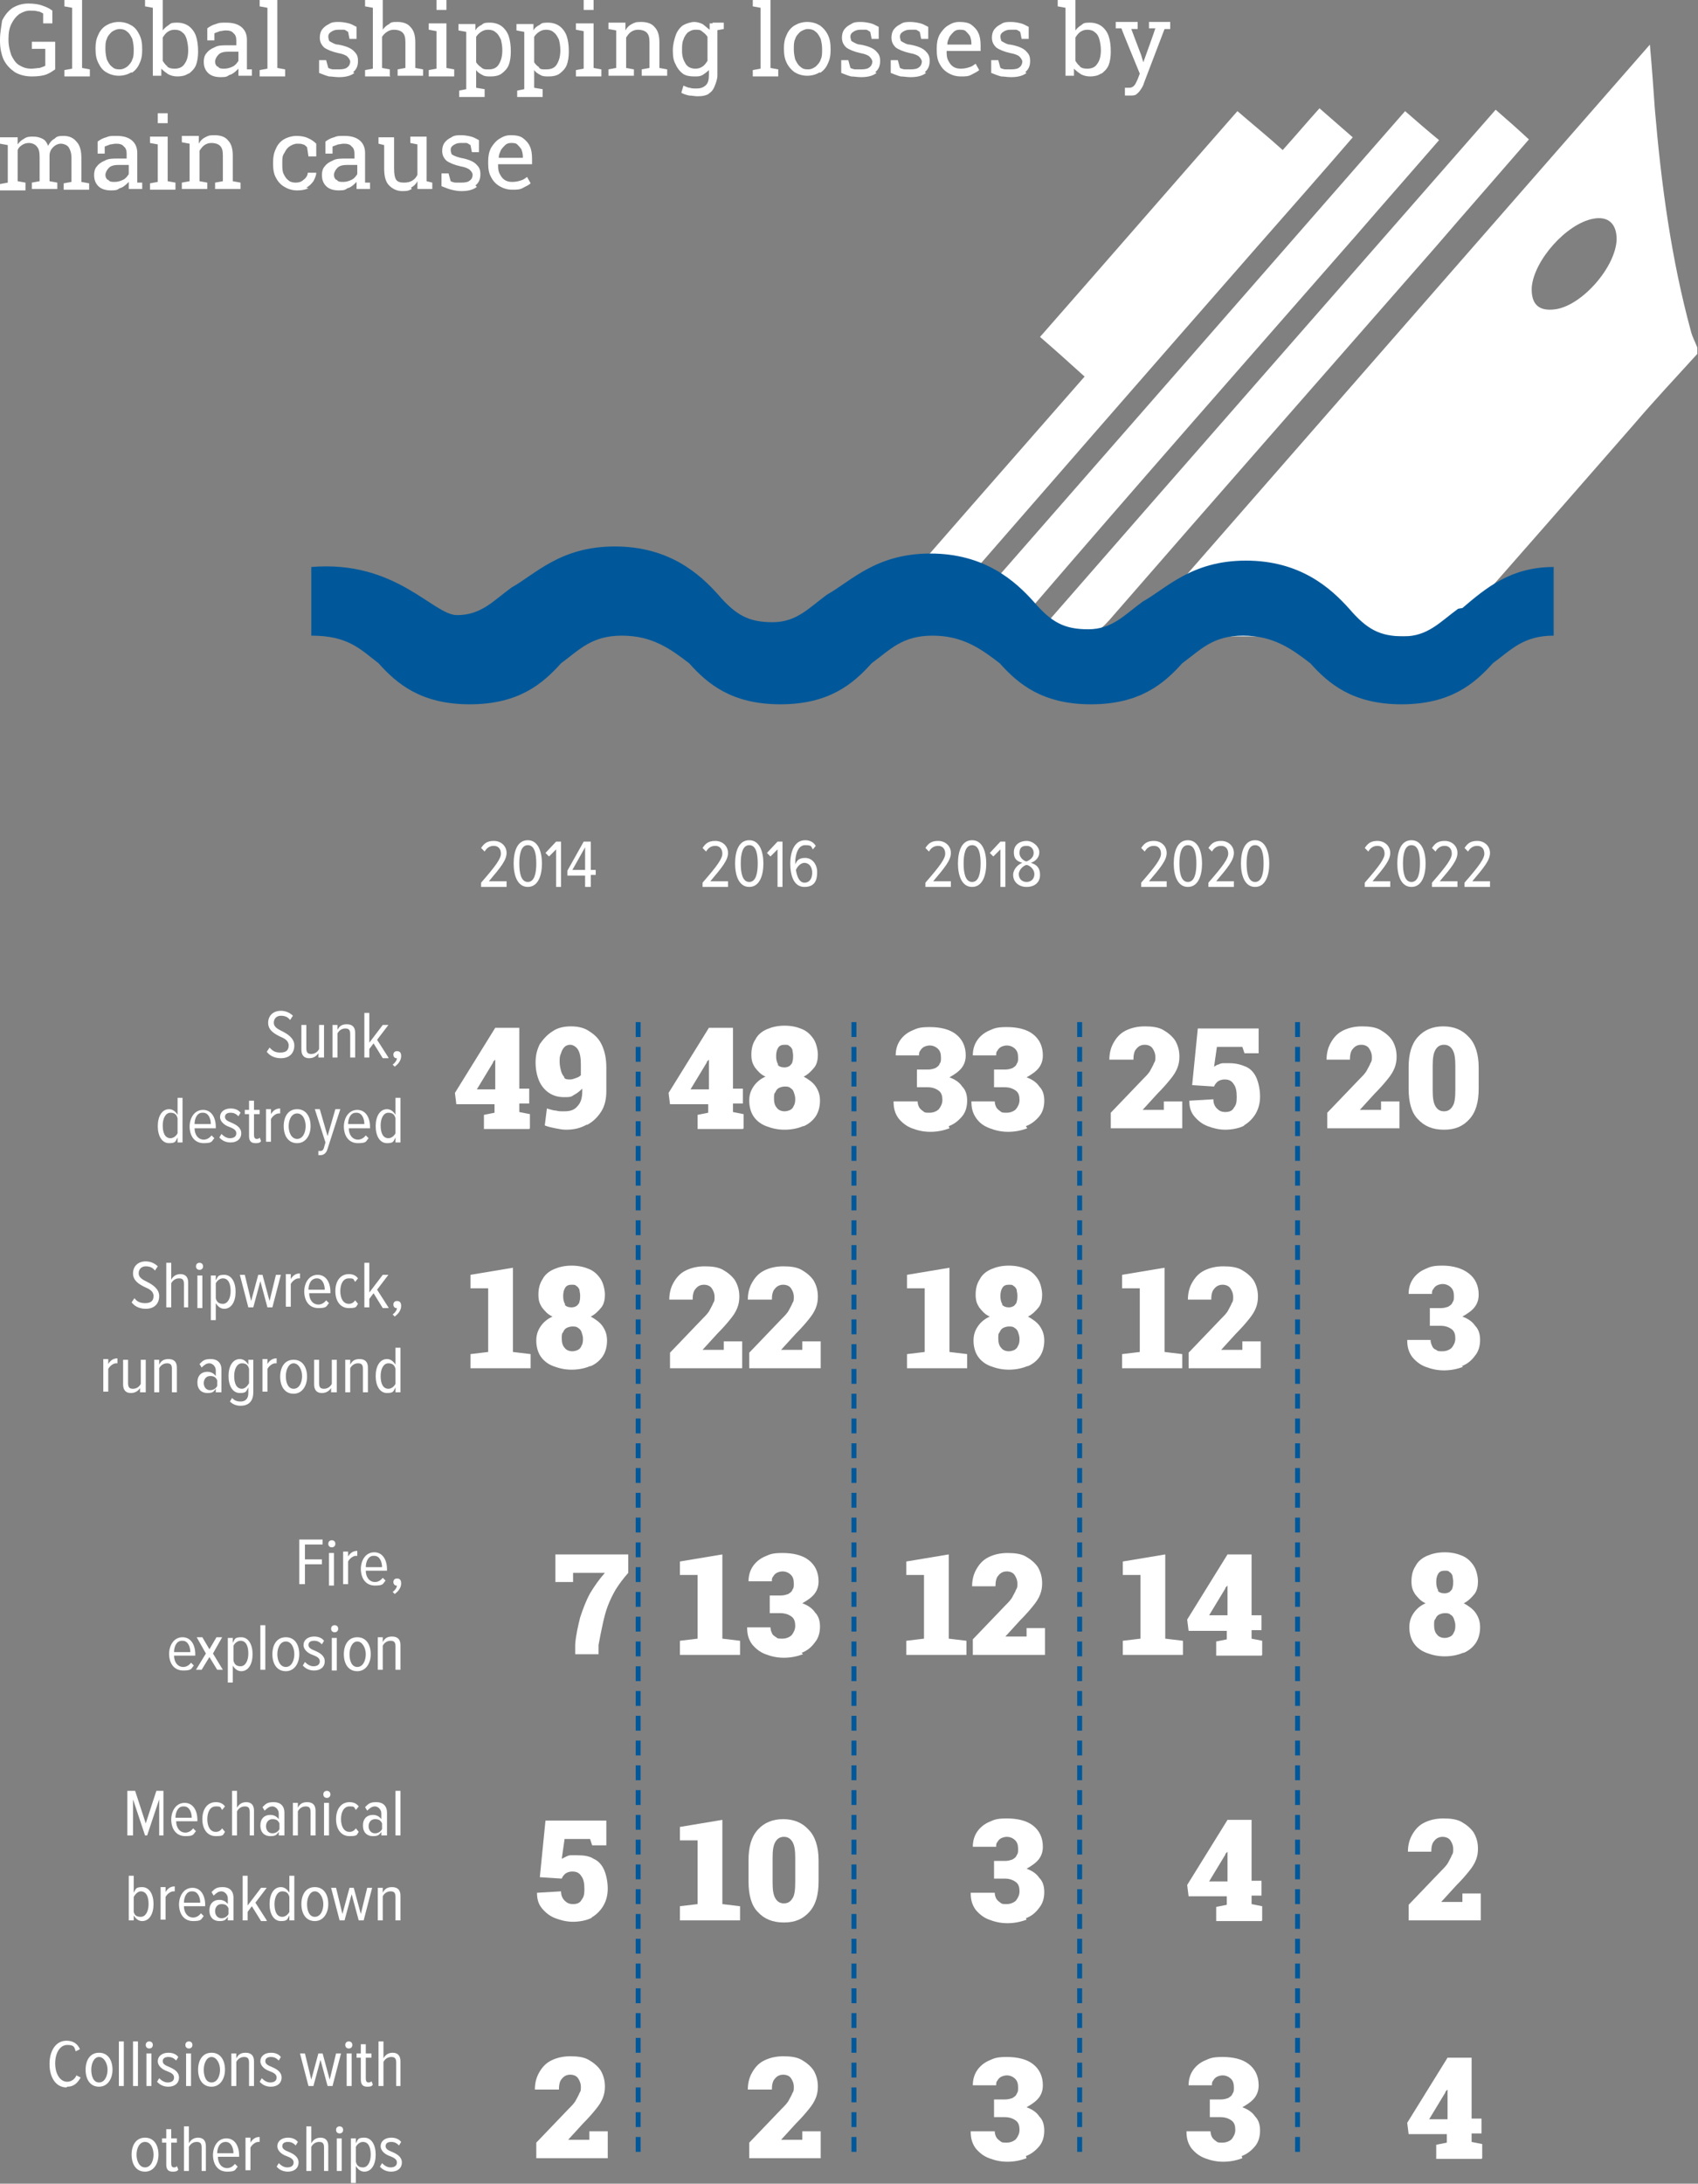 <?xml version="1.0" encoding="UTF-8"?>
<svg id="Ebene_1" data-name="Ebene 1" xmlns="http://www.w3.org/2000/svg" version="1.1" viewBox="0 0 240 308.5">
  <rect x="0" y="0" width="240" height="308.5" fill="#808080" stroke="none"/>
  <defs>
    <style>
      .cls-1 {
        fill: none;
        stroke: #00589a;
        stroke-dasharray: 0 0 2.1 1.4;
        stroke-width: .7px;
      }

      .cls-2 {
        fill: #00589a;
      }

      .cls-2, .cls-3 {
        stroke-width: 0px;
      }

      .cls-3 {
        fill: #fff;
      }
    </style>
  </defs>
  <g>
    <path class="cls-3" d="M70.5,22.2c0-.4.2-.7.3-1,.2-.3.4-.5.6-.7.2-.2.5-.3.8-.3s.7,0,.9.2c.2.2.4.4.6.7.1.3.2.6.2,1v.2h-3.4ZM74,26.5c.4-.2.8-.4,1-.6l-.5-.9c-.3.2-.5.4-.9.5-.3.1-.7.2-1.2.2s-.8-.1-1.1-.3c-.3-.2-.5-.5-.7-.9-.2-.4-.2-.8-.2-1.3h0s4.8,0,4.8,0v-.8c0-.7-.1-1.3-.3-1.7-.2-.5-.6-.9-1-1.2-.4-.3-1-.4-1.7-.4s-1.1.2-1.6.5c-.5.3-.9.8-1.2,1.3-.3.6-.4,1.2-.4,1.9v.3c0,.7.1,1.4.4,1.9.3.6.7,1,1.2,1.3.5.3,1.1.5,1.8.5s1.1,0,1.6-.3M67.2,26.2c.5-.4.7-.9.7-1.6s-.2-1-.6-1.4c-.4-.4-1.1-.7-2.2-.9-.4-.1-.7-.2-.9-.3-.2-.1-.4-.2-.4-.3,0-.1-.1-.3-.1-.5,0-.3.1-.5.4-.7.3-.2.6-.3,1-.3s.5,0,.8,0c.2,0,.4.2.6.3l.2,1h1v-1.7c-.4-.2-.7-.4-1.1-.5-.4-.1-.9-.2-1.4-.2s-1,0-1.4.3c-.4.2-.7.4-1,.8-.2.3-.3.7-.3,1.1,0,.6.2,1,.6,1.4.4.3,1.1.6,2,.8.6.1,1.1.3,1.3.5.2.2.4.4.4.7s-.1.6-.4.8c-.2.2-.6.3-1.2.3s-.5,0-.8,0c-.2,0-.5-.1-.7-.2l-.3-1.1h-1v1.8c.5.2,1,.4,1.4.5.4.1.9.2,1.4.2,1,0,1.7-.2,2.2-.6M58.1,26.5c.4-.2.7-.5.9-.9v1.1h2.1v-.9l-.8-.2v-6.3h-2.3v.9l1,.2v4.3c-.2.4-.4.6-.7.8-.3.2-.7.3-1.2.3s-.9-.1-1.1-.4c-.2-.3-.3-.8-.3-1.6v-4.4h-2.2v.9l.8.2v3.3c0,1.1.2,1.9.7,2.4.5.5,1.1.8,1.9.8s.9-.1,1.3-.3M47.5,25.4c-.2-.2-.3-.4-.3-.7s.2-.7.5-1c.3-.3.8-.4,1.4-.4h1.4v1.3c-.2.3-.4.6-.8.8-.4.2-.8.3-1.2.3s-.7,0-.9-.3M49.4,26.5c.4-.2.7-.5,1-.8,0,.2,0,.3,0,.5,0,.2,0,.3,0,.5h1.9v-.9h-.7c0-.2,0-.3,0-.3,0,0,0-.2,0-.3v-3.6c0-.8-.3-1.4-.8-1.8-.5-.4-1.2-.6-2.1-.6s-1,0-1.5.2c-.4.1-.8.3-1.2.6v1.7h1v-1c.3-.1.5-.2.8-.3.2,0,.5-.1.8-.1.5,0,.9.1,1.1.4.3.2.4.6.4,1v.7h-1.3c-.7,0-1.3,0-1.8.3-.5.2-.9.5-1.1.8-.3.3-.4.8-.4,1.2,0,.7.2,1.2.6,1.6.4.4,1,.6,1.8.6s.9-.1,1.2-.3M43.3,26.5c.4-.2.7-.5,1-.9.2-.4.4-.8.4-1.2h0s-1.2,0-1.2,0c0,.4-.3.8-.6,1-.3.3-.7.4-1.1.4s-.8-.1-1-.3c-.3-.2-.5-.5-.7-.9-.2-.4-.2-.9-.2-1.4v-.3c0-.5,0-.9.3-1.3.2-.4.4-.7.7-.9.3-.2.7-.4,1.1-.4s.6,0,.8.1c.2,0,.4.2.6.4l.2,1.3h1.1v-1.8c-.3-.3-.7-.6-1.2-.8-.4-.2-1-.3-1.6-.3s-1.3.2-1.8.5c-.5.3-.9.8-1.1,1.3-.3.6-.4,1.2-.4,1.9v.3c0,.7.1,1.4.4,1.9.3.6.7,1,1.2,1.3.5.3,1.1.5,1.8.5s1.1-.1,1.6-.3M29.3,26.7v-.9l-1.1-.2v-4.3c.2-.3.4-.6.7-.8.3-.2.6-.3,1-.3s.9.1,1.2.4c.3.3.4.7.4,1.4v3.6l-1.1.2v.9h3.6v-.9l-1.1-.2v-3.6c0-1-.2-1.7-.7-2.2-.4-.5-1.1-.7-1.9-.7s-.9.1-1.3.3c-.4.2-.7.5-.9.9v-1.1h-2.4v.9l1.1.2v5.3l-1.1.2v.9h3.6ZM23.7,16h-1.4v1.4h1.4v-1.4ZM24.8,26.7v-.9l-1.1-.2v-6.3h-2.5v.9l1.1.2v5.3l-1.1.2v.9h3.6ZM15.2,25.4c-.2-.2-.3-.4-.3-.7s.2-.7.5-1c.3-.3.8-.4,1.4-.4h1.4v1.3c-.2.3-.4.6-.8.8-.4.2-.8.3-1.2.3s-.7,0-.9-.3M17.2,26.5c.4-.2.7-.5,1-.8,0,.2,0,.3,0,.5,0,.2,0,.3,0,.5h1.9v-.9h-.7c0-.2,0-.3,0-.3,0,0,0-.2,0-.3v-3.6c0-.8-.3-1.4-.8-1.8-.5-.4-1.2-.6-2.1-.6s-1,0-1.5.2c-.4.1-.8.3-1.2.6v1.7h1v-1c.3-.1.5-.2.8-.3.2,0,.5-.1.8-.1.5,0,.9.1,1.1.4.3.2.4.6.4,1v.7h-1.3c-.7,0-1.3,0-1.8.3-.5.2-.9.5-1.1.8-.3.3-.4.8-.4,1.2,0,.7.2,1.2.6,1.6.4.4,1,.6,1.8.6s.9-.1,1.2-.3M3.6,26.7v-.9l-1.1-.2v-4.4c.1-.3.3-.5.6-.7.3-.2.6-.3,1-.3s.9.2,1.1.5c.3.3.4.8.4,1.5v3.4l-1.1.2v.9h3.6v-.9l-1.1-.2v-3.6c0-.5.2-.9.5-1.2.3-.3.7-.5,1.1-.5s.9.2,1.1.5c.2.3.4.8.4,1.5v3.4l-1.1.2v.9h3.6v-.9l-1.1-.2v-3.4c0-1-.2-1.8-.7-2.3-.4-.5-1-.8-1.8-.8s-1,.1-1.3.4c-.4.2-.7.6-.9,1-.2-.5-.4-.8-.8-1-.4-.2-.8-.3-1.3-.3s-.9,0-1.3.3c-.4.2-.7.5-.9.8v-1H0v.9l1.1.2v5.3l-1.1.2v.9h3.6Z"/>
    <path class="cls-3" d="M160.5,13.4c.3-.2.5-.4.7-.7.2-.3.4-.6.5-1l2.9-7.6h.8v-1h-3v.9h.9c0,.1-1.7,4.8-1.7,4.8h0l-.3-1-1.4-3.7h.9v-1h-3.1v.9h.8c0,.1,2.6,6.4,2.6,6.4l-.3.8c-.2.4-.3.7-.5.9-.2.2-.4.3-.7.3s-.1,0-.3,0c-.1,0-.2,0-.3,0v1.1s0,0,.3,0c.2,0,.3,0,.4,0,.4,0,.7,0,1-.2M152.7,9.4c-.3-.2-.5-.5-.7-.8v-3.3c.2-.3.4-.6.7-.8.3-.2.6-.3,1-.3s.8.1,1.1.4c.3.2.5.6.6,1,.1.4.2.9.2,1.5h0c0,.9-.2,1.5-.5,1.9-.3.5-.8.7-1.4.7s-.8-.1-1.1-.3M155.7,10.4c.4-.3.8-.7,1-1.2.2-.5.3-1.2.3-1.9h0c0-.9-.1-1.6-.3-2.2-.2-.6-.6-1.1-1-1.4-.4-.3-1-.5-1.6-.5s-.9,0-1.2.3c-.3.2-.6.4-.9.8V0h-2.5v.9l1.1.2v9.6h1.2v-1c.4.4.7.6,1,.8.4.2.8.3,1.3.3s1.1-.1,1.5-.4M144.9,10.2c.5-.4.7-.9.7-1.6s-.2-1-.6-1.4c-.4-.4-1.1-.7-2.2-.9-.4,0-.7-.2-.9-.3-.2-.1-.4-.2-.4-.3,0-.1-.1-.3-.1-.5,0-.3.1-.5.4-.7.3-.2.6-.3,1-.3s.5,0,.8,0c.2,0,.4.2.6.3l.2,1h1v-1.7c-.4-.2-.7-.4-1.1-.5-.4-.1-.9-.2-1.4-.2s-1,0-1.4.3c-.4.2-.7.4-1,.8-.2.3-.3.7-.3,1.1,0,.6.2,1,.6,1.4.4.3,1.1.6,2,.8.6.1,1.1.3,1.3.5.2.2.4.5.4.7s-.1.6-.4.8c-.2.2-.6.3-1.2.3s-.5,0-.8,0c-.2,0-.5-.1-.7-.2l-.3-1.1h-1v1.8c.5.2,1,.4,1.4.5.4,0,.9.1,1.4.1,1,0,1.7-.2,2.2-.6M133.9,6.2c0-.4.2-.7.3-1,.2-.3.4-.5.6-.7.2-.2.5-.3.8-.3s.7,0,.9.2c.2.2.4.4.6.7.1.3.2.6.2,1v.2h-3.4ZM137.4,10.5c.4-.2.8-.4,1-.6l-.5-.9c-.3.2-.5.4-.9.5-.3.1-.7.2-1.2.2s-.8-.1-1.1-.3c-.3-.2-.5-.5-.7-.9-.2-.4-.2-.8-.2-1.3h0s4.8,0,4.8,0v-.8c0-.7-.1-1.3-.3-1.7-.2-.5-.6-.9-1-1.2-.4-.3-1-.4-1.7-.4s-1.1.2-1.6.5c-.5.3-.9.8-1.2,1.3-.3.6-.4,1.2-.4,1.9v.3c0,.7.1,1.4.4,1.9.3.6.7,1,1.2,1.3.5.3,1.1.5,1.8.5s1.1,0,1.6-.3M130.7,10.2c.5-.4.7-.9.7-1.6s-.2-1-.6-1.4-1.1-.7-2.2-.9c-.4,0-.7-.2-.9-.3-.2-.1-.4-.2-.4-.3,0-.1-.1-.3-.1-.5,0-.3.1-.5.4-.7.3-.2.6-.3,1-.3s.5,0,.8,0c.2,0,.4.2.6.3l.2,1h1v-1.7c-.4-.2-.7-.4-1.1-.5-.4-.1-.9-.2-1.4-.2s-1,0-1.4.3c-.4.2-.7.4-1,.8-.2.3-.3.7-.3,1.1,0,.6.2,1,.6,1.4.4.3,1.1.6,2,.8.6.1,1.1.3,1.3.5.2.2.4.5.4.7s-.1.6-.4.8c-.2.2-.6.3-1.2.3s-.5,0-.8,0c-.2,0-.5-.1-.7-.2l-.3-1.1h-1v1.8c.5.2,1,.4,1.4.5.4,0,.9.1,1.4.1,1,0,1.7-.2,2.2-.6M123.7,10.2c.5-.4.7-.9.7-1.6s-.2-1-.6-1.4c-.4-.4-1.1-.7-2.2-.9-.4,0-.7-.2-.9-.3-.2-.1-.4-.2-.4-.3,0-.1-.1-.3-.1-.5,0-.3.1-.5.4-.7.3-.2.6-.3,1-.3s.5,0,.8,0c.2,0,.4.2.6.3l.2,1h1v-1.7c-.4-.2-.7-.4-1.1-.5-.4-.1-.9-.2-1.4-.2s-1,0-1.4.3c-.4.2-.7.4-1,.8-.2.3-.3.7-.3,1.1,0,.6.2,1,.6,1.4.4.3,1.1.6,2,.8.6.1,1.1.3,1.3.5.2.2.4.5.4.7s-.1.6-.4.8c-.2.2-.6.3-1.2.3s-.5,0-.8,0c-.2,0-.5-.1-.7-.2l-.3-1.1h-1v1.8c.5.2,1,.4,1.4.5.4,0,.9.1,1.4.1,1,0,1.7-.2,2.2-.6M113.1,9.4c-.3-.2-.5-.6-.7-1-.1-.4-.2-.9-.2-1.4h0c0-.7,0-1.1.2-1.5.1-.4.4-.7.7-1,.3-.2.7-.4,1.1-.4s.8.1,1.1.4c.3.2.5.6.7,1,.1.4.2.9.2,1.4h0c0,.7,0,1.1-.2,1.5-.1.4-.4.7-.7,1-.3.2-.6.4-1.1.4s-.8-.1-1.1-.4M115.9,10.3c.5-.3.9-.8,1.1-1.3.3-.6.4-1.2.4-2h0c0-.9-.1-1.5-.4-2.1-.3-.6-.7-1-1.1-1.3-.5-.3-1.1-.5-1.8-.5s-1.3.2-1.8.5c-.5.3-.9.8-1.1,1.3-.3.6-.4,1.2-.4,1.9h0c0,.9.1,1.5.4,2.1.3.6.7,1,1.1,1.3.5.3,1.1.5,1.8.5s1.3-.2,1.8-.5M110,10.7v-.9l-1.1-.2V0h-2.5v.9l1.1.2v8.6l-1.1.2v.9h3.6ZM102.3,4.1v-.9h-1.6l.5,1.1,1.1-.2ZM96.9,9c-.3-.5-.5-1-.5-1.8h0c0-.7,0-1.2.2-1.6.1-.4.4-.8.6-1,.3-.2.6-.4,1.1-.4s.7,0,1,.3c.3.2.5.4.7.7v3.4c-.2.3-.4.6-.7.8-.3.2-.6.3-1,.3-.6,0-1.1-.2-1.4-.7M100,13.3c.5-.2.8-.6,1-1.1.2-.5.4-1,.4-1.6V3.3h-1.1v.9c-.4-.3-.7-.6-1-.8-.4-.2-.8-.3-1.2-.3s-1.1.2-1.6.5c-.4.3-.8.8-1,1.4-.2.6-.4,1.3-.4,2.1h0c0,.9.1,1.5.4,2,.2.5.6,1,1,1.3.4.3,1,.4,1.6.4s.8,0,1.2-.2c.3-.2.6-.4.9-.7v.7c0,.6-.1,1.1-.4,1.4-.3.3-.7.5-1.3.5s-.7,0-1-.1c-.3,0-.6-.2-.9-.3l-.3,1c.3.2.7.3,1.1.4.4,0,.8.1,1.2.1.7,0,1.2-.1,1.7-.4M89.6,10.7v-.9l-1.1-.2v-4.3c.2-.3.4-.6.7-.8.3-.2.6-.3,1-.3s.9.1,1.2.4c.3.3.4.7.4,1.4v3.6l-1.1.2v.9h3.6v-.9l-1.1-.2v-3.6c0-1-.2-1.7-.7-2.2-.4-.5-1.1-.7-1.9-.7s-.9.1-1.3.3c-.4.2-.7.5-.9.9v-1.1h-2.4v.9l1.1.2v5.3l-1.1.2v.9h3.6ZM83.9,0h-1.4v1.4h1.4V0ZM85,10.7v-.9l-1.1-.2V3.3h-2.5v.9l1.1.2v5.3l-1.1.2v.9h3.6ZM76.2,9.5c-.3-.2-.5-.4-.7-.7v-3.6c.2-.3.4-.5.7-.7.3-.2.6-.3,1-.3s.8.1,1.1.4c.3.2.5.6.7,1,.1.4.2.9.2,1.5h0c0,.9-.2,1.5-.5,2-.3.5-.8.7-1.5.7s-.7,0-1-.2M76.7,13.5v-.9l-1.2-.2v-2.5c.2.3.5.5.9.7.3.2.7.2,1.2.2s1.1-.1,1.5-.4c.4-.3.8-.7,1-1.2.2-.5.3-1.2.3-1.9h0c0-.9-.1-1.6-.3-2.2-.2-.6-.6-1.1-1-1.4-.4-.3-1-.5-1.6-.5s-.9,0-1.2.3c-.4.2-.7.4-.9.8v-.9h-2.4v.9l1.1.2v8.1l-1,.2v.9h3.6ZM68,9.5c-.3-.2-.5-.4-.7-.7v-3.6c.2-.3.4-.5.7-.7.3-.2.6-.3,1-.3s.8.1,1.1.4c.3.2.5.6.7,1,.1.4.2.9.2,1.5h0c0,.9-.2,1.5-.5,2-.3.5-.8.7-1.4.7s-.7,0-1-.2M68.5,13.5v-.9l-1.2-.2v-2.5c.2.3.5.5.9.7.3.2.7.2,1.2.2s1.1-.1,1.5-.4c.4-.3.8-.7,1-1.2.2-.5.3-1.2.3-1.9h0c0-.9-.1-1.6-.3-2.2-.2-.6-.6-1.1-1-1.4-.4-.3-1-.5-1.6-.5s-.9,0-1.2.3c-.4.2-.7.4-.9.8v-.9h-2.4v.9l1.1.2v8.1l-1,.2v.9h3.6ZM63.1,0h-1.4v1.4h1.4V0ZM64.2,10.7v-.9l-1.1-.2V3.3h-2.5v.9l1.1.2v5.3l-1.1.2v.9h3.6ZM55.1,10.7v-.9l-1.1-.2v-4.4c.2-.3.4-.5.7-.7.3-.2.6-.3,1-.3s.9.1,1.2.4c.3.3.4.7.4,1.4v3.6l-1.1.2v.9h3.6v-.9l-1.1-.2v-3.6c0-1-.2-1.7-.7-2.2-.4-.5-1.1-.7-1.8-.7s-.9,0-1.2.3c-.4.2-.7.5-.9.8V0h-2.5v.9l1.1.2v8.6l-1.1.2v.9h3.6ZM49.9,10.2c.5-.4.7-.9.7-1.6s-.2-1-.6-1.4c-.4-.4-1.1-.7-2.2-.9-.4,0-.7-.2-.9-.3-.2-.1-.4-.2-.4-.3,0-.1-.1-.3-.1-.5,0-.3.1-.5.4-.7.3-.2.6-.3,1-.3s.5,0,.8,0c.2,0,.4.2.6.3l.2,1h1v-1.7c-.4-.2-.7-.4-1.1-.5-.4-.1-.9-.2-1.4-.2s-1,0-1.4.3c-.4.2-.7.4-1,.8-.2.3-.3.7-.3,1.1,0,.6.2,1,.6,1.4.4.3,1.1.6,2,.8.6.1,1.1.3,1.3.5.2.2.4.5.4.7s-.1.6-.4.8c-.2.2-.6.3-1.2.3s-.5,0-.8,0c-.2,0-.5-.1-.7-.2l-.3-1.1h-1v1.8c.5.2,1,.4,1.4.5.4,0,.9.1,1.4.1,1,0,1.7-.2,2.2-.6M40.3,10.7v-.9l-1.1-.2V0h-2.5v.9l1.1.2v8.6l-1.1.2v.9h3.6ZM30.7,9.4c-.2-.2-.3-.4-.3-.7s.2-.7.5-1c.3-.3.8-.4,1.4-.4h1.4v1.3c-.2.3-.4.6-.8.8-.4.2-.8.3-1.2.3s-.7,0-.9-.3M32.7,10.5c.4-.2.7-.5,1-.8,0,.2,0,.3,0,.5,0,.2,0,.3,0,.5h1.9v-.9h-.7c0-.2,0-.3,0-.3,0,0,0-.2,0-.3v-3.6c0-.8-.3-1.4-.8-1.8-.5-.4-1.2-.6-2.1-.6s-1,0-1.5.2c-.4.1-.8.3-1.2.6v1.7h1v-1c.3-.1.5-.2.8-.3.2,0,.5-.1.8-.1.5,0,.9.1,1.1.4.3.2.4.6.4,1v.7h-1.3c-.7,0-1.3,0-1.8.3-.5.2-.9.5-1.1.8-.3.3-.4.8-.4,1.2,0,.7.2,1.2.6,1.6.4.4,1,.6,1.8.6s.9-.1,1.2-.3M23.7,9.4c-.3-.2-.5-.5-.7-.8v-3.3c.2-.3.4-.6.7-.8.3-.2.6-.3,1-.3s.8.1,1.1.4c.3.2.5.6.6,1,.1.4.2.9.2,1.5h0c0,.9-.2,1.5-.5,1.9-.3.5-.8.7-1.4.7s-.8-.1-1.1-.3M26.7,10.4c.4-.3.8-.7,1-1.2.2-.5.3-1.2.3-1.9h0c0-.9-.1-1.6-.3-2.2-.2-.6-.6-1.1-1-1.4-.4-.3-1-.5-1.6-.5s-.9,0-1.2.3c-.3.2-.6.4-.9.8V0h-2.5v.9l1.1.2v9.6h1.2v-1c.4.4.7.6,1,.8.4.2.8.3,1.3.3s1.1-.1,1.5-.4M15.8,9.4c-.3-.2-.5-.6-.7-1-.1-.4-.2-.9-.2-1.4h0c0-.7,0-1.1.2-1.5.1-.4.4-.7.7-1,.3-.2.7-.4,1.1-.4s.8.1,1.1.4c.3.2.5.6.7,1,.1.4.2.9.2,1.4h0c0,.7,0,1.1-.2,1.5-.1.4-.4.7-.7,1-.3.2-.6.4-1.1.4s-.8-.1-1.1-.4M18.6,10.3c.5-.3.9-.8,1.1-1.3.3-.6.4-1.2.4-2h0c0-.9-.1-1.5-.4-2.1-.3-.6-.6-1-1.1-1.3-.5-.3-1.1-.5-1.8-.5s-1.3.2-1.8.5c-.5.3-.9.8-1.1,1.3-.3.6-.4,1.2-.4,1.9h0c0,.9.1,1.5.4,2.1.3.6.6,1,1.1,1.3.5.3,1.1.5,1.8.5s1.3-.2,1.8-.5M12.7,10.7v-.9l-1.1-.2V0h-2.5v.9l1.1.2v8.6l-1.1.2v.9h3.6ZM6.6,10.5c.5-.2.9-.5,1.2-.7v-3.9h-3.3v1h1.9v2.4c-.2.1-.5.2-.8.3-.3,0-.7.1-1.2.1-.7,0-1.2-.2-1.7-.5-.5-.3-.8-.8-1.1-1.4-.2-.6-.4-1.3-.4-2.1v-.2c0-.8.1-1.5.4-2.1.3-.6.6-1,1.1-1.4.5-.3,1-.5,1.5-.5s.8,0,1.1.1c.3,0,.6.2.8.3v1.4h1.3V1.5c-.4-.3-.8-.5-1.4-.7-.5-.2-1.2-.3-2-.3s-1.5.2-2.2.6c-.6.4-1.1,1-1.5,1.8C.2,3.7,0,4.6,0,5.6v.2c0,1,.2,1.9.5,2.6.4.8.9,1.3,1.6,1.8.7.4,1.5.6,2.4.6s1.6-.1,2.1-.3"/>
    <path class="cls-3" d="M53.8,306.2c.4.4.9.6,1.5.6.9,0,1.5-.5,1.5-1.3s-.7-1.2-1.4-1.5c-.5-.2-.9-.4-.9-.8s.3-.6.8-.6.8.2,1.1.5l.3-.5c-.3-.4-.8-.6-1.4-.6-.9,0-1.5.5-1.5,1.2s.7,1.2,1.3,1.4c.5.2,1,.4,1,.9s-.4.7-.9.7-.9-.3-1.2-.6l-.3.5ZM52.4,304.4c0,1-.4,1.8-1.1,1.8s-.9-.4-1-.8v-2.1c.2-.4.6-.7,1-.7.8,0,1.1.8,1.1,1.8M50.3,306c.3.5.7.8,1.2.8,1,0,1.6-1,1.6-2.4s-.6-2.4-1.6-2.4-.9.3-1.2.8v-.7h-.7v6.3h.7v-2.4ZM48.3,302.1h-.7v4.6h.7v-4.6ZM48,301.4c.3,0,.5-.2.5-.5s-.2-.5-.5-.5-.5.2-.5.5.2.5.5.5M46.4,306.7v-3.5c0-.8-.4-1.2-1.1-1.2s-1.1.4-1.3.8v-2.4h-.7v6.3h.7v-3.4c.2-.4.6-.7,1.1-.7s.7.2.7.8v3.3h.7ZM39.2,306.2c.4.4.9.6,1.5.6.9,0,1.5-.5,1.5-1.3s-.7-1.2-1.4-1.5c-.5-.2-.9-.4-.9-.8s.3-.6.8-.6.8.2,1.1.5l.3-.5c-.3-.4-.8-.6-1.4-.6-.9,0-1.5.5-1.5,1.2s.7,1.2,1.3,1.4c.5.2,1,.4,1,.9s-.4.7-.9.7-.9-.3-1.2-.6l-.3.5ZM35.4,306.7v-3.3c.2-.4.7-.8,1.1-.8s.2,0,.2,0v-.7c-.6,0-1,.3-1.3.8v-.7h-.7v4.6h.7ZM31.9,302.6c.8,0,1.1.9,1.1,1.6h-2.3c0-.7.3-1.6,1.2-1.6M30.1,304.4c0,1.4.7,2.4,2,2.4s1.1-.3,1.5-.7l-.4-.4c-.3.4-.7.6-1.1.6-.8,0-1.3-.7-1.3-1.6h3v-.2c0-1.3-.6-2.4-1.8-2.4s-1.9,1.1-1.9,2.4M29.1,306.7v-3.5c0-.8-.4-1.2-1.1-1.2s-1.1.4-1.3.8v-2.4h-.7v6.3h.7v-3.4c.2-.4.6-.7,1.1-.7s.7.2.7.8v3.3h.7ZM24.5,306.8c.4,0,.6-.1.7-.3l-.2-.5c0,.1-.2.2-.4.2-.3,0-.4-.2-.4-.6v-2.9h.8v-.6h-.8v-1.3h-.7v1.3h-.6v.6h.6v3.1c0,.7.3,1,.9,1M20.5,306.2c-.8,0-1.2-.9-1.2-1.8s.4-1.8,1.2-1.8,1.2.9,1.2,1.8-.4,1.8-1.2,1.8M20.5,306.8c1.2,0,1.9-1.1,1.9-2.4s-.6-2.4-1.9-2.4-1.9,1.1-1.9,2.4.6,2.4,1.9,2.4"/>
    <path class="cls-3" d="M56.6,294.7v-3.5c0-.8-.4-1.2-1.1-1.2s-1.1.4-1.3.8v-2.4h-.7v6.3h.7v-3.4c.2-.4.6-.7,1.1-.7s.7.2.7.8v3.3h.7ZM52,294.8c.4,0,.6-.1.7-.3l-.2-.5c0,.1-.2.2-.4.2-.3,0-.4-.2-.4-.6v-2.9h.8v-.6h-.8v-1.3h-.7v1.3h-.6v.6h.6v3.1c0,.7.3,1,.9,1M49.7,290.1h-.7v4.6h.7v-4.6ZM49.3,289.4c.3,0,.5-.2.5-.5s-.2-.5-.5-.5-.5.2-.5.5.2.5.5.5M47,294.7l1.2-4.6h-.7l-.9,3.7-1-3.7h-.6l-1,3.7-.9-3.7h-.7l1.2,4.6h.7l1-3.7,1,3.7h.7ZM36.8,294.2c.4.4.9.6,1.5.6.9,0,1.5-.5,1.5-1.3s-.7-1.2-1.4-1.5c-.5-.2-.9-.4-.9-.8s.3-.6.8-.6.8.2,1.1.5l.3-.5c-.3-.4-.8-.6-1.4-.6-.9,0-1.5.5-1.5,1.2s.7,1.2,1.3,1.4c.5.2,1,.4,1,.9s-.4.7-.9.7-.9-.3-1.2-.6l-.3.5ZM35.9,294.7v-3.5c0-.8-.4-1.2-1.2-1.2s-1.1.4-1.3.8v-.7h-.7v4.6h.7v-3.4c.2-.4.6-.7,1.1-.7s.7.2.7.8v3.3h.7ZM29.9,294.2c-.8,0-1.1-.9-1.1-1.8s.4-1.8,1.1-1.8,1.2.9,1.2,1.8-.4,1.8-1.2,1.8M29.9,294.8c1.2,0,1.9-1.1,1.9-2.4s-.6-2.4-1.9-2.4-1.9,1.1-1.9,2.4.6,2.4,1.9,2.4M27,290.1h-.7v4.6h.7v-4.6ZM26.7,289.4c.3,0,.5-.2.5-.5s-.2-.5-.5-.5-.5.2-.5.5.2.5.5.5M22.3,294.2c.4.4.9.6,1.5.6.9,0,1.5-.5,1.5-1.3s-.7-1.2-1.4-1.5c-.5-.2-.9-.4-.9-.8s.3-.6.8-.6.8.2,1.1.5l.3-.5c-.3-.4-.8-.6-1.4-.6-.9,0-1.5.5-1.5,1.2s.7,1.2,1.3,1.4c.5.2,1,.4,1,.9s-.4.7-.9.7-.9-.3-1.2-.6l-.3.5ZM21.4,290.1h-.7v4.6h.7v-4.6ZM21.1,289.4c.3,0,.5-.2.5-.5s-.2-.5-.5-.5-.5.2-.5.5.2.5.5.5M19.5,288.4h-.7v6.3h.7v-6.3ZM17.5,288.4h-.7v6.3h.7v-6.3ZM14,294.2c-.8,0-1.1-.9-1.1-1.8s.4-1.8,1.1-1.8,1.2.9,1.2,1.8-.4,1.8-1.2,1.8M14,294.8c1.2,0,1.9-1.1,1.9-2.4s-.6-2.4-1.9-2.4-1.9,1.1-1.9,2.4.6,2.4,1.9,2.4M9.5,294.8c1,0,1.5-.6,1.9-1.3l-.6-.3c-.2.5-.7.9-1.3.9-1,0-1.7-1.1-1.7-2.6s.7-2.6,1.7-2.6,1,.3,1.2.9l.6-.3c-.3-.7-.9-1.2-1.9-1.2-1.5,0-2.4,1.4-2.4,3.3s.9,3.3,2.4,3.3"/>
    <path class="cls-3" d="M56.6,271.3v-3.5c0-.8-.4-1.2-1.2-1.2s-1.1.4-1.3.8v-.7h-.7v4.6h.7v-3.4c.2-.4.6-.7,1.1-.7s.7.2.7.8v3.3h.7ZM51.4,271.3l1.2-4.6h-.7l-.9,3.7-1-3.7h-.6l-1,3.7-.9-3.7h-.7l1.2,4.6h.7l1-3.7,1,3.7h.7ZM44.5,270.8c-.8,0-1.1-.9-1.1-1.8s.4-1.8,1.1-1.8,1.2.9,1.2,1.8-.4,1.8-1.2,1.8M44.5,271.4c1.2,0,1.9-1.1,1.9-2.4s-.6-2.4-1.9-2.4-1.9,1.1-1.9,2.4.6,2.4,1.9,2.4M40.9,270.1c-.2.4-.6.7-1,.7-.8,0-1.1-.8-1.1-1.8s.4-1.8,1.1-1.8.9.4,1,.8v2.1ZM41.6,271.3v-6.3h-.7v2.4c-.3-.5-.7-.8-1.2-.8-1,0-1.6,1-1.6,2.4s.6,2.4,1.6,2.4.9-.3,1.2-.8v.7h.7ZM37.7,271.3l-1.6-2.5,1.6-2.1h-.8l-1.9,2.5v-4.2h-.7v6.3h.7v-1.2l.6-.8,1.3,2.1h.8ZM32.3,270.4c-.2.4-.6.6-1,.6-.6,0-.9-.5-.9-1s.3-1,.9-1,.8.2,1,.6v.9ZM33,271.3v-3.2c0-1-.6-1.5-1.5-1.5s-1.1.2-1.6.7l.3.5c.4-.4.7-.6,1.1-.6s.9.4.9,1v.8c-.3-.4-.7-.6-1.2-.6-.8,0-1.4.5-1.4,1.5s.6,1.5,1.4,1.5.9-.2,1.2-.6v.5h.7ZM27.2,267.2c.8,0,1.1.9,1.1,1.6h-2.3c0-.7.3-1.6,1.1-1.6M25.3,269c0,1.4.7,2.4,2,2.4s1.1-.3,1.5-.7l-.4-.4c-.3.4-.7.6-1.1.6-.8,0-1.3-.7-1.3-1.6h3v-.2c0-1.3-.6-2.4-1.8-2.4s-1.9,1.1-1.9,2.4M23.4,271.3v-3.3c.2-.4.7-.8,1.1-.8s.2,0,.2,0v-.7c-.6,0-1,.3-1.3.8v-.7h-.7v4.6h.7ZM18.9,268c.2-.4.6-.8,1-.8.8,0,1.1.8,1.1,1.8s-.4,1.8-1.1,1.8-.9-.3-1-.7v-2.1ZM18.9,271.3v-.7c.3.5.7.8,1.2.8,1,0,1.6-1,1.6-2.4s-.6-2.4-1.6-2.4-.9.3-1.2.8v-2.4h-.7v6.3h.7Z"/>
    <path class="cls-3" d="M56.6,253h-.7v6.3h.7v-6.3ZM54,258.4c-.2.4-.6.6-1,.6-.6,0-.9-.5-.9-1s.3-1,.9-1,.8.2,1,.6v.9ZM54.7,259.3v-3.2c0-1-.6-1.5-1.5-1.5s-1.1.2-1.6.7l.3.5c.4-.4.7-.6,1.1-.6s.9.4.9,1v.8c-.3-.4-.7-.6-1.2-.6-.8,0-1.4.5-1.4,1.5s.6,1.5,1.4,1.5.9-.2,1.2-.6v.5h.7ZM47.5,257c0,1.4.7,2.4,1.9,2.4s1-.2,1.3-.6l-.4-.5c-.2.3-.5.5-.9.5-.8,0-1.2-.8-1.2-1.8s.4-1.8,1.2-1.8.6.1.9.5l.4-.5c-.3-.4-.7-.6-1.3-.6-1.2,0-1.9,1-1.9,2.4M46.5,254.7h-.7v4.6h.7v-4.6ZM46.2,254c.3,0,.5-.2.5-.5s-.2-.5-.5-.5-.5.2-.5.5.2.5.5.5M44.6,259.3v-3.5c0-.8-.4-1.2-1.2-1.2s-1.1.4-1.3.8v-.7h-.7v4.6h.7v-3.4c.2-.4.6-.7,1.1-.7s.7.2.7.8v3.3h.7ZM39.5,258.4c-.2.4-.6.6-1,.6-.6,0-.9-.5-.9-1s.3-1,.9-1,.8.2,1,.6v.9ZM40.2,259.3v-3.2c0-1-.6-1.5-1.5-1.5s-1.1.2-1.6.7l.3.5c.4-.4.7-.6,1.1-.6s.9.4.9,1v.8c-.3-.4-.7-.6-1.2-.6-.8,0-1.4.5-1.4,1.5s.6,1.5,1.4,1.5.9-.2,1.2-.6v.5h.7ZM35.9,259.3v-3.5c0-.8-.4-1.2-1.1-1.2s-1.1.4-1.3.8v-2.4h-.7v6.3h.7v-3.4c.2-.4.6-.7,1.1-.7s.7.2.7.8v3.3h.7ZM28.6,257c0,1.4.7,2.4,1.9,2.4s1-.2,1.3-.6l-.4-.5c-.2.3-.5.5-.9.5-.8,0-1.2-.8-1.2-1.8s.4-1.8,1.2-1.8.6.1.9.5l.4-.5c-.3-.4-.7-.6-1.3-.6-1.2,0-1.9,1-1.9,2.4M26,255.2c.8,0,1.1.9,1.1,1.6h-2.3c0-.7.3-1.6,1.1-1.6M24.2,257c0,1.4.7,2.4,2,2.4s1.1-.3,1.5-.7l-.4-.4c-.3.4-.7.6-1.1.6-.8,0-1.3-.7-1.3-1.6h3v-.2c0-1.3-.6-2.4-1.8-2.4s-1.9,1.1-1.9,2.4M23.1,259.3v-6.3h-1l-1.5,4.6-1.5-4.6h-1.1v6.3h.8v-5.1l1.7,5.1h.3l1.7-5.1v5.1h.7Z"/>
    <path class="cls-3" d="M56.6,235.9v-3.5c0-.8-.4-1.2-1.2-1.2s-1.1.4-1.3.8v-.7h-.7v4.6h.7v-3.4c.2-.4.6-.7,1.1-.7s.7.2.7.8v3.3h.7ZM50.5,235.5c-.8,0-1.1-.9-1.1-1.8s.4-1.8,1.1-1.8,1.2.9,1.2,1.8-.4,1.8-1.2,1.8M50.5,236.1c1.2,0,1.9-1.1,1.9-2.4s-.6-2.4-1.9-2.4-1.9,1.1-1.9,2.4.6,2.4,1.9,2.4M47.6,231.4h-.7v4.6h.7v-4.6ZM47.3,230.6c.3,0,.5-.2.5-.5s-.2-.5-.5-.5-.5.2-.5.5.2.5.5.5M42.9,235.4c.4.4.9.6,1.5.6.9,0,1.5-.5,1.5-1.3s-.7-1.2-1.4-1.5c-.5-.2-.9-.4-.9-.8s.3-.6.8-.6.8.2,1.1.5l.3-.5c-.3-.4-.8-.6-1.4-.6-.9,0-1.5.5-1.5,1.2s.7,1.2,1.3,1.4c.5.2,1,.4,1,.9s-.4.7-.9.7-.9-.3-1.2-.6l-.3.5ZM40.4,235.5c-.8,0-1.2-.9-1.2-1.8s.4-1.8,1.2-1.8,1.2.9,1.2,1.8-.4,1.8-1.2,1.8M40.4,236.1c1.2,0,1.9-1.1,1.9-2.4s-.6-2.4-1.9-2.4-1.9,1.1-1.9,2.4.6,2.4,1.9,2.4M37.5,229.6h-.7v6.3h.7v-6.3ZM35.1,233.6c0,1-.4,1.8-1.1,1.8s-.9-.4-1-.8v-2.1c.2-.4.6-.7,1-.7.8,0,1.1.8,1.1,1.8M32.9,235.3c.3.5.7.8,1.2.8,1,0,1.6-1,1.6-2.4s-.6-2.4-1.6-2.4-.9.3-1.2.8v-.7h-.7v6.3h.7v-2.4ZM31.5,235.9l-1.4-2.3,1.3-2.3h-.8l-1,1.7-1-1.7h-.8l1.3,2.3-1.4,2.3h.8l1.1-1.8,1.1,1.8h.8ZM25.8,231.8c.8,0,1.1.9,1.1,1.6h-2.3c0-.7.3-1.6,1.1-1.6M23.9,233.6c0,1.4.7,2.4,2,2.4s1.1-.3,1.5-.7l-.4-.4c-.3.4-.7.6-1.1.6-.8,0-1.3-.7-1.3-1.6h3v-.2c0-1.3-.6-2.4-1.8-2.4s-1.9,1.1-1.9,2.4"/>
    <path class="cls-3" d="M55.9,225.1c.4-.3.8-.8.8-1.4s-.3-.7-.6-.7-.5.2-.5.5.2.5.4.5.1,0,.1,0c0,.3-.3.7-.6.9l.3.3ZM52.9,219.8c.8,0,1.1.9,1.1,1.6h-2.3c0-.7.3-1.6,1.1-1.6M51,221.6c0,1.4.7,2.4,2,2.4s1.1-.3,1.5-.7l-.4-.4c-.3.4-.7.6-1.1.6-.8,0-1.3-.7-1.3-1.6h3v-.2c0-1.3-.6-2.4-1.8-2.4s-1.9,1.1-1.9,2.4M49.2,223.9v-3.3c.2-.4.7-.8,1.1-.8s.2,0,.2,0v-.7c-.6,0-1,.3-1.3.8v-.7h-.7v4.6h.7ZM47.2,219.4h-.7v4.6h.7v-4.6ZM46.9,218.6c.3,0,.5-.2.5-.5s-.2-.5-.5-.5-.5.2-.5.5.2.5.5.5M43.1,223.9v-2.9h2.4v-.7h-2.4v-2.1h2.5v-.7h-3.3v6.3h.8Z"/>
    <path class="cls-3" d="M55.9,195.5c-.2.4-.6.7-1,.7-.8,0-1.1-.8-1.1-1.8s.4-1.8,1.1-1.8.9.4,1,.8v2.1ZM56.6,196.7v-6.3h-.7v2.4c-.3-.5-.7-.8-1.2-.8-1,0-1.6,1-1.6,2.4s.6,2.4,1.6,2.4.9-.3,1.2-.8v.7h.7ZM52,196.7v-3.5c0-.8-.4-1.2-1.2-1.2s-1.1.4-1.3.8v-.7h-.7v4.6h.7v-3.4c.2-.4.6-.7,1.1-.7s.7.2.7.8v3.3h.7ZM47.6,196.7v-4.6h-.7v3.4c-.2.4-.6.7-1.1.7s-.7-.2-.7-.8v-3.3h-.7v3.5c0,.8.4,1.2,1.1,1.2s1.1-.4,1.3-.7v.6h.7ZM41.5,196.2c-.8,0-1.1-.9-1.1-1.8s.4-1.8,1.1-1.8,1.2.9,1.2,1.8-.4,1.8-1.2,1.8M41.5,196.9c1.2,0,1.9-1.1,1.9-2.4s-.6-2.4-1.9-2.4-1.9,1.1-1.9,2.4.6,2.4,1.9,2.4M37.8,196.7v-3.3c.2-.4.7-.8,1.1-.8s.2,0,.2,0v-.7c-.6,0-1,.3-1.3.8v-.7h-.7v4.6h.7ZM35.2,195.4c-.2.4-.6.8-1,.8-.8,0-1.1-.8-1.1-1.8s.4-1.8,1.1-1.8.9.4,1,.8v2ZM32.5,198c.4.4.9.6,1.5.6,1,0,1.8-.5,1.8-1.9v-4.6h-.7v.7c-.3-.5-.7-.8-1.2-.8-1,0-1.6,1-1.6,2.4s.6,2.4,1.6,2.4.9-.3,1.2-.8v.8c0,.9-.5,1.2-1.1,1.2s-.9-.2-1.2-.5l-.3.5ZM30.7,195.8c-.2.4-.6.6-1,.6-.6,0-.9-.5-.9-1s.3-1,.9-1,.8.2,1,.6v.9ZM31.3,196.7v-3.2c0-1-.6-1.5-1.5-1.5s-1.1.2-1.6.7l.3.5c.4-.4.7-.6,1.1-.6s.9.4.9,1v.8c-.3-.4-.7-.6-1.2-.6-.8,0-1.4.5-1.4,1.5s.6,1.5,1.4,1.5.9-.2,1.2-.6v.5h.7ZM25,196.7v-3.5c0-.8-.4-1.2-1.2-1.2s-1.1.4-1.3.8v-.7h-.7v4.6h.7v-3.4c.2-.4.6-.7,1.1-.7s.7.2.7.8v3.3h.7ZM20.6,196.7v-4.6h-.7v3.4c-.2.4-.6.7-1.1.7s-.7-.2-.7-.8v-3.3h-.7v3.5c0,.8.4,1.2,1.1,1.2s1.1-.4,1.3-.7v.6h.7ZM15.3,196.7v-3.3c.2-.4.7-.8,1.1-.8s.2,0,.2,0v-.7c-.6,0-1,.3-1.3.8v-.7h-.7v4.6h.7Z"/>
    <path class="cls-3" d="M55.9,185.9c.4-.3.8-.8.8-1.4s-.3-.7-.6-.7-.5.2-.5.5.2.5.4.5.1,0,.1,0c0,.3-.3.7-.6.9l.3.3ZM54.9,184.7l-1.6-2.5,1.6-2.1h-.8l-1.9,2.5v-4.2h-.7v6.3h.7v-1.2l.6-.8,1.3,2.1h.8ZM47.4,182.4c0,1.4.7,2.4,1.9,2.4s1-.2,1.3-.6l-.4-.5c-.2.3-.5.5-.9.5-.8,0-1.2-.8-1.2-1.8s.4-1.8,1.2-1.8.6.1.9.5l.4-.5c-.3-.4-.7-.6-1.3-.6-1.2,0-1.9,1-1.9,2.4M44.8,180.6c.8,0,1.1.9,1.1,1.6h-2.3c0-.7.3-1.6,1.2-1.6M43,182.4c0,1.4.7,2.4,2,2.4s1.1-.3,1.5-.7l-.4-.4c-.3.4-.7.6-1.1.6-.8,0-1.3-.7-1.3-1.6h3v-.2c0-1.3-.6-2.4-1.8-2.4s-1.9,1.1-1.9,2.4M41.1,184.7v-3.3c.2-.4.7-.8,1.1-.8s.2,0,.2,0v-.7c-.6,0-1,.3-1.3.8v-.7h-.7v4.6h.7ZM38.5,184.7l1.2-4.6h-.7l-.9,3.7-1-3.7h-.6l-1,3.7-.9-3.7h-.7l1.2,4.6h.7l1-3.7,1,3.7h.7ZM32.6,182.4c0,1-.4,1.8-1.1,1.8s-.9-.4-1-.8v-2.1c.2-.4.6-.7,1-.7.8,0,1.1.8,1.1,1.8M30.5,184.1c.3.5.7.8,1.2.8,1,0,1.6-1,1.6-2.4s-.6-2.4-1.6-2.4-.9.3-1.2.8v-.7h-.7v6.3h.7v-2.4ZM28.6,180.2h-.7v4.6h.7v-4.6ZM28.2,179.4c.3,0,.5-.2.5-.5s-.2-.5-.5-.5-.5.2-.5.5.2.5.5.5M26.6,184.7v-3.5c0-.8-.4-1.2-1.1-1.2s-1.1.4-1.3.8v-2.4h-.7v6.3h.7v-3.4c.2-.4.6-.7,1.1-.7s.7.2.7.8v3.3h.7ZM18.7,184.1c.4.5,1.1.8,1.9.8,1.3,0,1.9-.8,1.9-1.8s-.9-1.6-1.7-2c-.6-.3-1.2-.6-1.2-1.2s.4-1,1-1,1,.2,1.3.6l.4-.6c-.4-.4-1-.7-1.7-.7-1.1,0-1.8.7-1.8,1.7s.8,1.5,1.6,1.9c.7.3,1.3.6,1.3,1.3s-.4,1-1.2,1-1.2-.3-1.5-.7l-.4.6Z"/>
    <path class="cls-3" d="M55.9,160.1c-.2.4-.6.7-1,.7-.8,0-1.1-.8-1.1-1.8s.4-1.8,1.1-1.8.9.4,1,.8v2.1ZM56.6,161.4v-6.3h-.7v2.4c-.3-.5-.7-.8-1.2-.8-1,0-1.6,1-1.6,2.4s.6,2.4,1.6,2.4.9-.3,1.2-.8v.7h.7ZM50.4,157.2c.8,0,1.1.9,1.1,1.6h-2.3c0-.7.3-1.6,1.1-1.6M48.6,159.1c0,1.4.7,2.4,2,2.4s1.1-.3,1.5-.7l-.4-.4c-.3.4-.7.6-1.1.6-.8,0-1.3-.7-1.3-1.6h3v-.2c0-1.3-.6-2.4-1.8-2.4s-1.9,1.1-1.9,2.4M44.7,163.2c.1,0,.3,0,.5,0,.5,0,.9-.2,1.1-.9l1.8-5.6h-.7l-1.1,3.8-1.1-3.8h-.7l1.5,4.7-.2.7c-.1.4-.3.5-.5.5s-.2,0-.3,0v.6ZM42,160.9c-.8,0-1.2-.9-1.2-1.8s.4-1.8,1.2-1.8,1.2.9,1.2,1.8-.4,1.8-1.2,1.8M42,161.5c1.2,0,1.9-1.1,1.9-2.4s-.6-2.4-1.9-2.4-1.9,1.1-1.9,2.4.6,2.4,1.9,2.4M38.3,161.4v-3.3c.2-.4.7-.8,1.1-.8s.2,0,.2,0v-.7c-.6,0-1,.3-1.3.8v-.7h-.7v4.6h.7ZM36.2,161.5c.4,0,.6-.1.7-.3l-.2-.5c0,.1-.2.2-.4.2-.3,0-.4-.2-.4-.6v-2.9h.8v-.6h-.8v-1.3h-.7v1.3h-.6v.6h.6v3.1c0,.7.3,1,.9,1M31.1,160.8c.4.4.9.6,1.5.6.9,0,1.5-.5,1.5-1.3s-.7-1.2-1.4-1.5c-.5-.2-.9-.4-.9-.8s.3-.6.8-.6.8.2,1.1.5l.3-.5c-.3-.4-.8-.6-1.4-.6-.9,0-1.5.5-1.5,1.2s.7,1.2,1.3,1.4c.5.2,1,.4,1,.9s-.4.7-.9.7-.9-.3-1.2-.6l-.3.5ZM28.7,157.2c.8,0,1.1.9,1.1,1.6h-2.3c0-.7.3-1.6,1.1-1.6M26.8,159.1c0,1.4.7,2.4,2,2.4s1.1-.3,1.5-.7l-.4-.4c-.3.4-.7.6-1.1.6-.8,0-1.3-.7-1.3-1.6h3v-.2c0-1.3-.6-2.4-1.8-2.4s-1.9,1.1-1.9,2.4M25.1,160.1c-.2.4-.6.7-1,.7-.8,0-1.1-.8-1.1-1.8s.4-1.8,1.1-1.8.9.4,1,.8v2.1ZM25.8,161.4v-6.3h-.7v2.4c-.3-.5-.7-.8-1.2-.8-1,0-1.6,1-1.6,2.4s.6,2.4,1.6,2.4.9-.3,1.2-.8v.7h.7Z"/>
    <path class="cls-3" d="M55.9,150.6c.4-.3.8-.8.8-1.4s-.3-.7-.6-.7-.5.2-.5.5.2.5.4.5.1,0,.1,0c0,.3-.3.7-.6.9l.3.3ZM54.9,149.4l-1.6-2.5,1.6-2.1h-.8l-1.9,2.5v-4.2h-.7v6.3h.7v-1.2l.6-.8,1.3,2.1h.8ZM50.2,149.4v-3.5c0-.8-.4-1.2-1.2-1.2s-1.1.4-1.3.8v-.7h-.7v4.6h.7v-3.4c.2-.4.6-.7,1.1-.7s.7.2.7.8v3.3h.7ZM45.8,149.4v-4.6h-.7v3.4c-.2.4-.6.7-1.1.7s-.7-.2-.7-.8v-3.3h-.7v3.5c0,.8.4,1.2,1.1,1.2s1.1-.4,1.3-.7v.6h.7ZM37.8,148.7c.4.5,1.1.8,1.9.8,1.3,0,1.9-.8,1.9-1.8s-.9-1.6-1.7-2c-.6-.3-1.2-.6-1.2-1.2s.4-1,1-1,1,.2,1.3.6l.4-.6c-.4-.4-1-.7-1.7-.7-1.1,0-1.8.7-1.8,1.7s.8,1.5,1.6,1.9c.7.3,1.3.6,1.3,1.3s-.4,1-1.2,1-1.1-.3-1.5-.7l-.4.6Z"/>
    <path class="cls-3" d="M82.7,122.9h-1.8l1.8-3.2v3.2ZM83.5,125.2v-1.6h.7v-.7h-.7v-4h-1l-2.3,4.1v.7h2.5v1.6h.8ZM79.3,125.2v-6.3h-.7l-1.5,1.6.5.5,1-1v5.3h.7ZM75.8,122c0,1.2-.2,2.6-1.2,2.6s-1.2-1.4-1.2-2.6.2-2.6,1.2-2.6,1.2,1.3,1.2,2.6M72.6,122c0,1.6.5,3.3,2,3.3s2-1.7,2-3.3-.5-3.3-2-3.3-2,1.6-2,3.3M71.6,125.2v-.7h-2.5c1.7-2,2.5-3,2.5-4s-.8-1.7-1.8-1.7-1.4.4-1.8,1l.5.5c.3-.5.7-.8,1.3-.8s1,.4,1,1.1-.7,1.7-2.8,4.1v.6h3.6Z"/>
    <path class="cls-3" d="M178.6,122c0,1.2-.2,2.6-1.2,2.6s-1.2-1.4-1.2-2.6.2-2.6,1.2-2.6,1.2,1.3,1.2,2.6M175.4,122c0,1.6.5,3.3,2,3.3s2-1.7,2-3.3-.5-3.3-2-3.3-2,1.6-2,3.3M174.4,125.2v-.7h-2.5c1.7-2,2.5-3,2.5-4s-.8-1.7-1.8-1.7-1.4.4-1.8,1l.5.5c.3-.5.7-.8,1.3-.8s1,.4,1,1.1-.7,1.7-2.8,4.1v.6h3.6ZM169.1,122c0,1.2-.2,2.6-1.2,2.6s-1.2-1.4-1.2-2.6.2-2.6,1.2-2.6,1.2,1.3,1.2,2.6M165.9,122c0,1.6.5,3.3,2,3.3s2-1.7,2-3.3-.5-3.3-2-3.3-2,1.6-2,3.3M164.9,125.2v-.7h-2.5c1.7-2,2.5-3,2.5-4s-.8-1.7-1.8-1.7-1.4.4-1.8,1l.5.5c.3-.5.7-.8,1.3-.8s1,.4,1,1.1-.7,1.7-2.8,4.1v.6h3.6Z"/>
    <path class="cls-3" d="M114.8,123.3c0,.7-.3,1.4-1.1,1.4s-1.1-1.1-1.2-1.8c.2-.5.7-1,1.2-1s1.1.4,1.1,1.4M111.7,122c0,1.7.5,3.3,2,3.3s1.8-1,1.8-2.1-.7-2-1.7-2-1.2.5-1.4.9c0,0,0-.1,0-.2,0-1.2.4-2.5,1.4-2.5s.8.2,1.1.6l.4-.5c-.3-.5-.8-.8-1.5-.8-1.5,0-2.1,1.6-2.1,3.3M110.6,125.2v-6.3h-.7l-1.5,1.6.5.5,1-1v5.3h.7ZM107.1,122c0,1.2-.2,2.6-1.2,2.6s-1.2-1.4-1.2-2.6.2-2.6,1.2-2.6,1.2,1.3,1.2,2.6M103.9,122c0,1.6.5,3.3,2,3.3s2-1.7,2-3.3-.5-3.3-2-3.3-2,1.6-2,3.3M102.9,125.2v-.7h-2.5c1.7-2,2.5-3,2.5-4s-.8-1.7-1.8-1.7-1.4.4-1.8,1l.5.5c.3-.5.7-.8,1.3-.8s1,.4,1,1.1-.7,1.7-2.8,4.1v.6h3.6Z"/>
    <path class="cls-3" d="M146.2,123.5c0,.7-.5,1.1-1.1,1.1s-1.1-.4-1.1-1.1.8-1.3,1.1-1.3c.3,0,1.1.5,1.1,1.3M146.1,120.5c0,.8-.8,1.1-1,1.2-.2,0-1-.4-1-1.2s.4-1,1-1,1,.4,1,1M143.2,123.6c0,1,.8,1.7,1.9,1.7s1.9-.6,1.9-1.7-.6-1.5-1.3-1.7c.6-.2,1.2-.7,1.2-1.5s-.9-1.6-1.8-1.6-1.8.5-1.8,1.6.6,1.3,1.2,1.5c-.6.2-1.3.9-1.3,1.7M142.1,125.2v-6.3h-.7l-1.5,1.6.5.5,1-1v5.3h.7ZM138.6,122c0,1.2-.2,2.6-1.2,2.6s-1.2-1.4-1.2-2.6.2-2.6,1.2-2.6,1.2,1.3,1.2,2.6M135.4,122c0,1.6.5,3.3,2,3.3s2-1.7,2-3.3-.5-3.3-2-3.3-2,1.6-2,3.3M134.4,125.2v-.7h-2.5c1.7-2,2.5-3,2.5-4s-.8-1.7-1.8-1.7-1.4.4-1.8,1l.5.5c.3-.5.7-.8,1.3-.8s1,.4,1,1.1-.7,1.7-2.8,4.1v.6h3.6Z"/>
    <path class="cls-3" d="M210.6,125.2v-.7h-2.5c1.7-2,2.5-3,2.5-4s-.8-1.7-1.8-1.7-1.4.4-1.8,1l.5.5c.3-.5.7-.8,1.3-.8s1,.4,1,1.1-.7,1.7-2.8,4.1v.6h3.6ZM206,125.2v-.7h-2.5c1.7-2,2.5-3,2.5-4s-.8-1.7-1.8-1.7-1.4.4-1.8,1l.5.5c.3-.5.7-.8,1.3-.8s1,.4,1,1.1-.7,1.7-2.8,4.1v.6h3.6ZM200.7,122c0,1.2-.2,2.6-1.2,2.6s-1.2-1.4-1.2-2.6.2-2.6,1.2-2.6,1.2,1.3,1.2,2.6M197.5,122c0,1.6.5,3.3,2,3.3s2-1.7,2-3.3-.5-3.3-2-3.3-2,1.6-2,3.3M196.5,125.2v-.7h-2.5c1.7-2,2.5-3,2.5-4s-.8-1.7-1.8-1.7-1.4.4-1.8,1l.5.5c.3-.5.7-.8,1.3-.8s1,.4,1,1.1-.7,1.7-2.8,4.1v.6h3.6Z"/>
    <path class="cls-3" d="M79.8,152.2c-.2-.2-.4-.5-.5-.9-.1-.4-.2-.8-.2-1.3s0-.8.2-1.2c.1-.4.3-.7.5-.9.2-.2.5-.3.8-.3s.8.2,1.1.7c.3.5.4,1.2.4,2.1v1.5c-.2.2-.4.3-.7.4-.3.1-.5.2-.8.2-.4,0-.7,0-.9-.3M83,158.9c.8-.4,1.5-1.1,2-1.9.5-.8.7-1.8.7-2.8v-3.4c0-1.2-.2-2.2-.6-3.1-.4-.9-1-1.5-1.8-2-.7-.5-1.6-.7-2.6-.7s-1.9.2-2.6.7c-.8.5-1.3,1.1-1.8,1.8-.4.8-.6,1.6-.6,2.6s.2,1.9.5,2.6c.3.7.8,1.3,1.4,1.7.6.4,1.3.6,2.1.6s1,0,1.4-.3c.4-.2.8-.5,1.2-.9v.3c0,1-.2,1.7-.7,2.2-.4.5-1,.7-1.8.7s-.8,0-1.2-.1c-.4,0-.9-.2-1.3-.3l-.3,2.4c.5.2,1,.3,1.5.4.5.1,1,.2,1.5.2,1.1,0,2-.2,2.9-.7M69.7,150l.3-.3h0v4.2h-2.6l2.3-3.8ZM74.9,159.4v-2l-1.5-.3v-1.2h1.4v-2.1h-1.4v-8.6h-3.4l-5.7,9.2.2,1.6h5.4v1.2l-1.5.3v2h6.4Z"/>
    <path class="cls-3" d="M79.9,184.3c-.2-.3-.3-.7-.3-1.2s.1-.9.3-1.2c.2-.3.5-.4.9-.4s.5,0,.7.2c.2.1.3.3.4.5,0,.2.1.5.1.8s0,.6-.1.9c0,.2-.2.4-.4.6-.2.1-.4.2-.7.2-.4,0-.8-.1-1-.4M79.8,190.4c-.3-.3-.4-.8-.4-1.3s0-.7.2-.9c.1-.3.3-.5.5-.6.2-.1.5-.2.8-.2s.6,0,.8.2c.2.1.4.3.5.6.1.3.2.6.2.9s0,.7-.2,1c-.1.3-.3.5-.5.6-.2.1-.5.2-.8.2-.5,0-.9-.2-1.1-.5M83.5,193c.7-.3,1.3-.8,1.7-1.4.4-.6.6-1.4.6-2.2s-.2-1.4-.6-2c-.4-.6-1-1-1.7-1.4.6-.3,1.1-.8,1.5-1.3.4-.5.5-1.2.5-1.8s-.2-1.6-.6-2.2c-.4-.6-.9-1.1-1.6-1.4-.7-.3-1.5-.5-2.5-.5s-1.8.2-2.5.5c-.7.3-1.3.8-1.6,1.4-.4.6-.6,1.3-.6,2.2s.2,1.3.5,1.8c.4.5.8,1,1.5,1.3-.7.3-1.3.8-1.7,1.4-.4.6-.6,1.2-.6,2s.2,1.6.6,2.2c.4.6,1,1.1,1.8,1.4.8.3,1.6.5,2.6.5s1.9-.2,2.6-.5M75,193.3v-2l-2.5-.3v-11.9l-6,1v1.9h2.5v9l-2.5.3v2h8.5Z"/>
    <path class="cls-3" d="M84.6,233.8v-1.4c.2-1.1.4-2.1.6-3,.2-.9.4-1.7.7-2.5.3-.8.7-1.6,1.1-2.3.5-.8,1.1-1.6,1.8-2.4v-2.6h-10.3v3.9h2.5v-1.3h4.5c-.8.9-1.5,1.9-2.1,2.9-.6,1.1-1,2.2-1.4,3.4-.3,1.2-.6,2.5-.7,3.8v1.4c-.1,0,3.3,0,3.3,0Z"/>
    <path class="cls-3" d="M85.9,304.9v-3.8h-2.6v1.2h-3s2.1-2.3,2.1-2.3c.8-.8,1.4-1.5,1.8-2,.5-.6.8-1.1,1-1.6.2-.5.3-1,.3-1.6,0-.9-.2-1.6-.6-2.3-.4-.6-1-1.1-1.7-1.5-.7-.4-1.6-.5-2.6-.5s-1.9.2-2.7.6c-.8.4-1.3,1-1.7,1.7-.4.7-.6,1.5-.6,2.4h0c0,0,3.4,0,3.4,0,0-.6.1-1.2.4-1.5.3-.4.7-.6,1.2-.6s.9.2,1.1.5c.2.3.4.7.4,1.2s0,.6-.2.9c-.1.3-.3.6-.5,1-.2.4-.6.8-1,1.2l-4.6,4.8v2.2h10Z"/>
    <path class="cls-3" d="M83.6,270.9c.7-.4,1.3-1,1.7-1.7.4-.7.6-1.5.6-2.4s-.2-1.9-.5-2.6c-.3-.7-.8-1.3-1.5-1.6-.6-.4-1.4-.5-2.4-.5-.3,0-.6,0-.8,0-.3,0-.5.1-.7.2s-.4.2-.6.3l.4-2.8h3.6l.3.9h2v-3.5h-8.6l-.8,8,3.1.2c.1-.3.3-.5.5-.7.3-.2.6-.3,1-.3.6,0,1,.2,1.3.7.3.4.4,1,.4,1.8s-.1,1.1-.4,1.5c-.2.4-.6.6-1.2.6s-.9-.2-1.2-.5c-.3-.3-.5-.7-.5-1.3l-3.4.2h0c0,.9.2,1.6.7,2.2.5.6,1.1,1.1,1.9,1.4.8.3,1.6.5,2.5.5s2-.2,2.7-.6"/>
    <path class="cls-3" d="M110,150.4c-.2-.3-.3-.7-.3-1.2s.1-.9.3-1.2c.2-.3.5-.4.9-.4s.5,0,.7.2c.2.1.3.3.4.5,0,.2.1.5.1.8s0,.6-.1.9c0,.2-.2.4-.4.6-.2.1-.4.2-.7.2-.4,0-.8-.1-1-.4M109.8,156.5c-.3-.3-.4-.8-.4-1.3s0-.7.2-.9c.1-.3.3-.5.5-.6.2-.1.5-.2.8-.2s.6,0,.8.2c.2.1.4.3.5.6.1.3.2.6.2.9s0,.7-.2,1c-.1.3-.3.5-.5.6s-.5.2-.8.2c-.5,0-.9-.2-1.1-.5M113.6,159.1c.7-.3,1.3-.8,1.7-1.4.4-.6.6-1.4.6-2.2s-.2-1.4-.6-2c-.4-.6-1-1-1.7-1.4.6-.3,1.1-.8,1.5-1.3.4-.5.5-1.2.5-1.8s-.2-1.6-.6-2.2c-.4-.6-.9-1.1-1.6-1.4-.7-.3-1.5-.5-2.5-.5s-1.8.2-2.5.5c-.7.3-1.3.8-1.6,1.4-.4.6-.6,1.3-.6,2.2s.2,1.3.5,1.8c.4.5.8,1,1.5,1.3-.7.3-1.3.8-1.7,1.4-.4.6-.6,1.2-.6,2s.2,1.6.6,2.2c.4.6,1,1.1,1.8,1.4.8.3,1.6.5,2.6.5s1.9-.2,2.6-.5M99.9,150l.3-.3h0v4.2h-2.6l2.3-3.8ZM105.1,159.4v-2l-1.5-.3v-1.2h1.4v-2.1h-1.4v-8.6h-3.4l-5.7,9.2.2,1.6h5.4v1.2l-1.5.3v2h6.4Z"/>
    <path class="cls-3" d="M116,193.3v-3.8h-2.6v1.2h-3s2.1-2.3,2.1-2.3c.8-.8,1.4-1.5,1.8-2,.5-.6.8-1.1,1-1.6.2-.5.3-1,.3-1.6,0-.9-.2-1.6-.6-2.3-.4-.6-1-1.1-1.7-1.5-.7-.4-1.6-.5-2.6-.5s-1.9.2-2.7.6c-.8.4-1.3,1-1.7,1.7-.4.7-.6,1.5-.6,2.4h0c0,0,3.4,0,3.4,0,0-.6.1-1.2.4-1.5.3-.4.7-.6,1.2-.6s.9.2,1.1.5c.2.3.4.7.4,1.2s0,.6-.2.9c-.1.3-.3.6-.5,1-.2.4-.6.8-1,1.2l-4.6,4.8v2.2h10ZM104.9,193.3v-3.8h-2.6v1.2h-3s2.1-2.3,2.1-2.3c.8-.8,1.4-1.5,1.8-2,.5-.6.8-1.1,1-1.6.2-.5.3-1,.3-1.6,0-.9-.2-1.6-.6-2.3-.4-.6-1-1.1-1.7-1.5-.7-.4-1.6-.5-2.6-.5s-1.9.2-2.7.6c-.8.4-1.3,1-1.7,1.7-.4.7-.6,1.5-.6,2.4h0c0,0,3.3,0,3.3,0,0-.6.1-1.2.4-1.5.3-.4.7-.6,1.2-.6s.9.2,1.1.5c.2.3.4.7.4,1.2s0,.6-.2.9c-.1.3-.3.6-.5,1-.2.4-.6.8-1,1.2l-4.6,4.8v2.2h10Z"/>
    <path class="cls-3" d="M113.3,233.5c.8-.3,1.4-.8,1.9-1.5.5-.6.7-1.4.7-2.2s-.2-1.5-.7-2c-.4-.6-1-1-1.8-1.3.7-.4,1.3-.8,1.7-1.3.4-.5.6-1.1.6-1.8,0-1.3-.5-2.3-1.4-3s-2.2-1-3.7-1-1.8.2-2.5.5c-.7.3-1.3.8-1.7,1.4-.4.6-.6,1.3-.6,2.1h0c0,0,3.3,0,3.3,0,0-.3,0-.5.2-.7.1-.2.3-.4.5-.5.2-.1.5-.2.8-.2.5,0,.9.2,1.2.5.3.3.4.7.4,1.2s0,.6-.2.9c-.1.3-.3.4-.6.6-.3.1-.6.2-1,.2h-1.6v2.5h1.5c.7,0,1.2.2,1.6.5s.5.8.5,1.3-.2.9-.5,1.3c-.3.3-.8.5-1.3.5s-.7,0-.9-.2c-.3-.2-.5-.3-.6-.6-.1-.2-.2-.5-.2-.8h-3.3c0,1,.2,1.7.7,2.4.5.6,1.1,1.1,1.9,1.4.8.3,1.6.5,2.6.5s1.9-.2,2.7-.5M104.6,233.8v-2l-2.5-.3v-11.9l-6,1v1.9h2.5v9l-2.5.3v2h8.5Z"/>
    <path class="cls-3" d="M116,304.9v-3.8h-2.6v1.2h-3s2.1-2.3,2.1-2.3c.8-.8,1.4-1.5,1.8-2,.5-.6.8-1.1,1-1.6.2-.5.3-1,.3-1.6,0-.9-.2-1.6-.6-2.3-.4-.6-1-1.1-1.7-1.5-.7-.4-1.6-.5-2.6-.5s-1.9.2-2.7.6c-.8.4-1.3,1-1.7,1.7-.4.7-.6,1.5-.6,2.4h0c0,0,3.4,0,3.4,0,0-.6.1-1.2.4-1.5.3-.4.7-.6,1.2-.6s.9.2,1.1.5c.2.3.4.7.4,1.2s0,.6-.2.9c-.1.3-.3.6-.5,1-.2.4-.6.8-1,1.2l-4.6,4.8v2.2h10Z"/>
    <path class="cls-3" d="M109.6,268.2c-.3-.5-.4-1.2-.4-2.3v-3.4c0-1.1.1-1.8.4-2.3.3-.5.7-.7,1.2-.7s.9.2,1.2.7c.3.5.4,1.2.4,2.3v3.4c0,1.1-.1,1.9-.4,2.3-.3.5-.7.7-1.2.7s-.9-.2-1.2-.7M114.4,270.1c.9-1,1.3-2.4,1.3-4.3v-3c0-1.9-.5-3.4-1.4-4.3-.9-1-2.1-1.5-3.6-1.5s-2.7.5-3.6,1.5c-.9,1-1.3,2.4-1.3,4.3v3c0,1.9.4,3.4,1.3,4.3.9,1,2.1,1.5,3.7,1.5s2.7-.5,3.6-1.5M104.6,271.3v-2l-2.5-.3v-11.9l-6,1v1.9h2.5v9l-2.5.3v2h8.5Z"/>
    <path class="cls-3" d="M145,159.1c.8-.3,1.4-.8,1.9-1.4.5-.6.7-1.4.7-2.2s-.2-1.5-.7-2c-.4-.6-1-1-1.8-1.3.7-.4,1.3-.8,1.7-1.3.4-.5.6-1.1.6-1.8,0-1.3-.5-2.3-1.4-3-.9-.7-2.2-1-3.7-1s-1.8.2-2.5.5c-.7.3-1.3.8-1.7,1.4-.4.6-.6,1.3-.6,2.1h0c0,0,3.3,0,3.3,0,0-.3,0-.5.2-.7.1-.2.3-.4.5-.5.2-.1.5-.2.8-.2.5,0,.9.2,1.2.5.3.3.4.7.4,1.2s0,.6-.2.9c-.1.3-.3.4-.6.6-.3.1-.6.2-1,.2h-1.6v2.5h1.5c.7,0,1.2.2,1.6.5.4.3.5.8.5,1.3s-.2.9-.5,1.3c-.3.3-.8.5-1.3.5s-.7,0-.9-.2c-.3-.2-.5-.4-.6-.6-.1-.2-.2-.5-.2-.8h-3.3c0,1,.2,1.7.7,2.4s1.1,1.1,1.9,1.4c.8.3,1.6.5,2.6.5s1.9-.2,2.7-.5M134.1,159.1c.8-.3,1.4-.8,1.9-1.4.5-.6.7-1.4.7-2.2s-.2-1.5-.7-2c-.4-.6-1-1-1.8-1.3.7-.4,1.3-.8,1.7-1.3.4-.5.6-1.1.6-1.8,0-1.3-.5-2.3-1.4-3-.9-.7-2.2-1-3.7-1s-1.8.2-2.5.5c-.7.3-1.3.8-1.7,1.4-.4.6-.6,1.3-.6,2.1h0c0,0,3.3,0,3.3,0,0-.3,0-.5.2-.7.1-.2.3-.4.5-.5.2-.1.5-.2.8-.2.5,0,.9.2,1.2.5.3.3.4.7.4,1.2s0,.6-.2.9c-.1.3-.3.4-.6.6-.3.1-.6.2-1,.2h-1.6v2.5h1.5c.7,0,1.2.2,1.6.5.4.3.5.8.5,1.3s-.2.9-.5,1.3c-.3.3-.8.5-1.3.5s-.7,0-.9-.2c-.3-.2-.5-.4-.6-.6-.1-.2-.2-.5-.2-.8h-3.4c0,1,.2,1.7.7,2.4.5.6,1.1,1.1,1.9,1.4.8.3,1.6.5,2.6.5s1.9-.2,2.7-.5"/>
    <path class="cls-3" d="M141.7,184.3c-.2-.3-.3-.7-.3-1.2s.1-.9.3-1.2c.2-.3.5-.4.9-.4s.5,0,.7.2c.2.1.3.3.4.5,0,.2.1.5.1.8s0,.6-.1.9c0,.2-.2.4-.4.6-.2.1-.4.2-.7.2-.4,0-.7-.1-1-.4M141.5,190.4c-.3-.3-.4-.8-.4-1.3s0-.7.2-.9c.1-.3.3-.5.5-.6.2-.1.5-.2.8-.2s.6,0,.8.2c.2.1.4.3.5.6.1.3.2.6.2.9s0,.7-.2,1c-.1.3-.3.5-.5.6-.2.1-.5.2-.8.2-.5,0-.9-.2-1.1-.5M145.3,193c.7-.3,1.3-.8,1.7-1.4.4-.6.6-1.4.6-2.2s-.2-1.4-.6-2c-.4-.6-1-1-1.7-1.4.6-.3,1.1-.8,1.5-1.3.4-.5.5-1.2.5-1.8s-.2-1.6-.6-2.2c-.4-.6-.9-1.1-1.6-1.4-.7-.3-1.5-.5-2.5-.5s-1.8.2-2.5.5c-.7.3-1.3.8-1.6,1.4-.4.6-.6,1.3-.6,2.2s.2,1.3.5,1.8c.4.5.8,1,1.5,1.3-.7.3-1.3.8-1.7,1.4-.4.6-.6,1.2-.6,2s.2,1.6.6,2.2c.4.6,1,1.1,1.8,1.4.8.3,1.6.5,2.6.5s1.9-.2,2.6-.5M136.7,193.3v-2l-2.5-.3v-11.9l-6,1v1.9h2.5v9l-2.5.3v2h8.5Z"/>
    <path class="cls-3" d="M147.7,233.8v-3.8h-2.6v1.2h-3s2.1-2.3,2.1-2.3c.8-.8,1.4-1.5,1.8-2,.5-.6.8-1.1,1-1.6.2-.5.3-1,.3-1.6,0-.9-.2-1.6-.6-2.3-.4-.6-1-1.1-1.7-1.5-.7-.4-1.6-.5-2.6-.5s-1.9.2-2.7.6c-.8.4-1.3,1-1.7,1.7-.4.7-.6,1.5-.6,2.4h0c0,0,3.3,0,3.3,0,0-.6.1-1.2.4-1.5.3-.4.7-.6,1.2-.6s.9.2,1.1.5c.2.3.4.7.4,1.2s0,.6-.2.9c-.1.3-.3.6-.5,1-.2.4-.6.8-1,1.2l-4.6,4.8v2.2h10ZM136.6,233.8v-2l-2.5-.3v-11.9l-6,1v1.9h2.5v9l-2.5.3v2h8.5Z"/>
    <path class="cls-3" d="M145,304.6c.8-.3,1.4-.8,1.9-1.4.5-.6.7-1.4.7-2.2s-.2-1.5-.7-2c-.4-.6-1-1-1.8-1.3.7-.4,1.3-.8,1.7-1.3.4-.5.6-1.1.6-1.8,0-1.3-.5-2.3-1.4-3-.9-.7-2.2-1-3.7-1s-1.8.2-2.5.5c-.7.3-1.3.8-1.7,1.4-.4.6-.6,1.3-.6,2.1h0c0,0,3.3,0,3.3,0,0-.3,0-.5.2-.7.1-.2.3-.4.5-.5.2-.1.5-.2.8-.2.5,0,.9.2,1.2.5.3.3.4.7.4,1.2s0,.6-.2.9c-.1.3-.3.4-.6.6-.3.1-.6.2-1,.2h-1.6v2.5h1.5c.7,0,1.2.2,1.6.5.4.3.5.8.5,1.3s-.2.9-.5,1.3c-.3.3-.8.5-1.3.5s-.7,0-.9-.2c-.3-.2-.5-.4-.6-.6-.1-.2-.2-.5-.2-.8h-3.4c0,1,.2,1.7.7,2.4.5.6,1.1,1.1,1.9,1.4.8.3,1.6.5,2.6.5s1.9-.2,2.7-.5"/>
    <path class="cls-3" d="M145,271c.8-.3,1.4-.8,1.9-1.5.5-.6.7-1.4.7-2.2s-.2-1.5-.7-2c-.4-.6-1-1-1.8-1.3.7-.4,1.3-.8,1.7-1.3.4-.5.6-1.1.6-1.8,0-1.3-.5-2.3-1.4-3-.9-.7-2.2-1-3.7-1s-1.8.2-2.5.5c-.7.3-1.3.8-1.7,1.4-.4.6-.6,1.3-.6,2.1h0c0,0,3.3,0,3.3,0,0-.3,0-.5.2-.7.1-.2.3-.4.5-.5.2-.1.5-.2.8-.2.5,0,.9.2,1.2.5.3.3.4.7.4,1.2s0,.6-.2.9c-.1.3-.3.4-.6.6-.3.1-.6.2-1,.2h-1.6v2.5h1.5c.7,0,1.2.2,1.6.5.4.3.5.8.5,1.3s-.2.9-.5,1.3c-.3.3-.8.5-1.3.5s-.7,0-.9-.2c-.3-.2-.5-.4-.6-.6-.1-.2-.2-.5-.2-.8h-3.4c0,1,.2,1.7.7,2.4.5.6,1.1,1.1,1.9,1.4.8.3,1.6.5,2.6.5s1.9-.2,2.7-.5"/>
    <path class="cls-3" d="M175.8,159c.7-.4,1.3-1,1.7-1.7.4-.7.6-1.5.6-2.4s-.2-1.9-.5-2.6c-.3-.7-.8-1.3-1.5-1.6s-1.4-.5-2.4-.5c-.3,0-.6,0-.8,0-.3,0-.5.1-.7.2-.2,0-.4.2-.6.3l.4-2.8h3.6l.3.9h2v-3.5h-8.6l-.8,8,3.1.2c.1-.3.3-.5.5-.7.3-.2.6-.3,1-.3.6,0,1,.2,1.3.7.3.4.4,1,.4,1.8s-.1,1.1-.4,1.5c-.2.4-.6.6-1.2.6s-.9-.2-1.2-.5c-.3-.3-.5-.7-.5-1.3l-3.4.2h0c0,.9.2,1.6.7,2.2.5.6,1.1,1.1,1.9,1.4.8.3,1.6.5,2.5.5s2-.2,2.7-.6M167.1,159.4v-3.8h-2.6v1.2h-3s2.1-2.3,2.1-2.3c.8-.8,1.4-1.5,1.8-2,.5-.6.8-1.1,1-1.6.2-.5.3-1,.3-1.6,0-.9-.2-1.6-.6-2.3-.4-.6-1-1.1-1.7-1.5-.7-.4-1.6-.5-2.6-.5s-1.9.2-2.7.6c-.8.4-1.3,1-1.7,1.7-.4.7-.6,1.5-.6,2.4h0c0,0,3.4,0,3.4,0,0-.6.1-1.2.4-1.5.3-.4.7-.6,1.2-.6s.9.2,1.1.5c.2.3.4.7.4,1.2s0,.6-.2.9c-.1.3-.3.6-.5,1-.2.4-.6.8-1,1.2l-4.6,4.8v2.2h10Z"/>
    <path class="cls-3" d="M178.2,193.3v-3.8h-2.6v1.2h-3s2.1-2.3,2.1-2.3c.8-.8,1.4-1.5,1.8-2,.5-.6.8-1.1,1-1.6.2-.5.3-1,.3-1.6,0-.9-.2-1.6-.6-2.3-.4-.6-1-1.1-1.7-1.5s-1.6-.5-2.6-.5-1.9.2-2.7.6c-.8.4-1.3,1-1.7,1.7-.4.7-.6,1.5-.6,2.4h0c0,0,3.3,0,3.3,0,0-.6.1-1.2.4-1.5.3-.4.7-.6,1.2-.6s.9.2,1.1.5c.2.3.4.7.4,1.2s0,.6-.2.9c-.1.3-.3.6-.5,1s-.6.8-1,1.2l-4.6,4.8v2.2h10ZM167.1,193.3v-2l-2.5-.3v-11.9l-6,1v1.9h2.5v9l-2.5.3v2h8.5Z"/>
  </g>
  <path class="cls-3" d="M173.2,224.3l.3-.3h0v4.2h-2.6l2.3-3.8ZM178.4,233.8v-2l-1.5-.3v-1.2h1.4v-2.1h-1.4v-8.6h-3.4l-5.7,9.2.2,1.6h5.4v1.2l-1.5.3v2h6.4ZM167.2,233.8v-2l-2.5-.3v-11.9l-6,1v1.9h2.5v9l-2.5.3v2h8.5Z"/>
  <path class="cls-3" d="M175.5,304.6c.8-.3,1.4-.8,1.9-1.4.5-.6.7-1.4.7-2.2s-.2-1.5-.7-2c-.4-.6-1-1-1.8-1.3.7-.4,1.3-.8,1.7-1.3.4-.5.6-1.1.6-1.8,0-1.3-.5-2.3-1.4-3-.9-.7-2.2-1-3.7-1s-1.8.2-2.5.5c-.7.3-1.3.8-1.7,1.4-.4.6-.6,1.3-.6,2.1h0c0,0,3.3,0,3.3,0,0-.3,0-.5.2-.7.1-.2.3-.4.5-.5.2-.1.5-.2.8-.2.5,0,.9.2,1.2.5.3.3.4.7.4,1.2s0,.6-.2.9c-.1.3-.3.4-.6.6-.3.1-.6.2-1,.2h-1.6v2.5h1.5c.7,0,1.2.2,1.6.5.4.3.5.8.5,1.3s-.2.9-.5,1.3c-.3.3-.8.5-1.3.5s-.7,0-.9-.2c-.3-.2-.5-.4-.6-.6-.1-.2-.2-.5-.2-.8h-3.4c0,1,.2,1.7.7,2.4.5.6,1.1,1.1,1.9,1.4.8.3,1.6.5,2.6.5s1.9-.2,2.7-.5"/>
  <path class="cls-3" d="M173.2,261.9l.3-.3h0v4.2h-2.6l2.3-3.8ZM178.4,271.3v-2l-1.5-.3v-1.2h1.4v-2.1h-1.4v-8.6h-3.4l-5.7,9.2.2,1.6h5.4v1.2l-1.5.3v2h6.4Z"/>
  <g>
    <path class="cls-3" d="M202.9,156.3c-.3-.5-.4-1.2-.4-2.3v-3.4c0-1.1.1-1.8.4-2.3.3-.5.7-.7,1.2-.7s.9.2,1.2.7c.3.5.4,1.2.4,2.3v3.4c0,1.1-.1,1.9-.4,2.3-.3.5-.7.7-1.2.7s-.9-.2-1.2-.7M207.7,158.1c.9-1,1.3-2.4,1.3-4.3v-3c0-1.9-.5-3.4-1.4-4.3-.9-1-2.1-1.5-3.6-1.5s-2.7.5-3.6,1.5c-.9,1-1.3,2.4-1.3,4.3v3c0,1.9.4,3.4,1.3,4.3.9,1,2.1,1.5,3.7,1.5s2.7-.5,3.6-1.5M197.8,159.4v-3.8h-2.6v1.2h-3s2.1-2.3,2.1-2.3c.8-.8,1.4-1.5,1.8-2,.5-.6.8-1.1,1-1.6.2-.5.3-1,.3-1.6,0-.9-.2-1.6-.6-2.3-.4-.6-1-1.1-1.7-1.5-.7-.4-1.6-.5-2.6-.5s-1.9.2-2.7.6c-.8.4-1.3,1-1.7,1.7-.4.7-.6,1.5-.6,2.4h0c0,0,3.3,0,3.3,0,0-.6.1-1.2.4-1.5.3-.4.7-.6,1.2-.6s.9.2,1.1.5c.2.3.4.7.4,1.2s0,.6-.2.9c-.1.3-.3.6-.5,1-.2.4-.6.8-1,1.2l-4.6,4.8v2.2h10Z"/>
    <path class="cls-3" d="M206.6,193c.8-.3,1.4-.8,1.9-1.5.5-.6.7-1.4.7-2.2s-.2-1.5-.7-2c-.4-.6-1-1-1.8-1.3.7-.4,1.3-.8,1.7-1.3.4-.5.6-1.1.6-1.8,0-1.3-.5-2.3-1.4-3-.9-.7-2.2-1.1-3.7-1.1s-1.8.2-2.5.5c-.7.3-1.3.8-1.7,1.4-.4.6-.6,1.3-.6,2.1h0c0,0,3.3,0,3.3,0,0-.3,0-.5.2-.7.1-.2.3-.4.5-.5.2-.1.5-.2.8-.2.5,0,.9.2,1.2.5.3.3.4.7.4,1.2s0,.6-.2.9c-.1.3-.3.4-.6.6-.3.1-.6.2-1,.2h-1.6v2.5h1.5c.7,0,1.2.2,1.6.5.4.3.5.8.5,1.3s-.2.9-.5,1.3c-.3.3-.8.5-1.3.5s-.7,0-.9-.2c-.3-.1-.5-.3-.6-.6-.1-.2-.2-.5-.2-.8h-3.3c0,1,.2,1.7.7,2.4.5.6,1.1,1.1,1.9,1.4.8.3,1.6.5,2.6.5s1.9-.2,2.7-.5"/>
    <path class="cls-3" d="M203.3,224.7c-.2-.3-.3-.7-.3-1.2s.1-.9.3-1.2c.2-.3.5-.4.9-.4s.5,0,.7.2c.2.1.3.3.4.5,0,.2.1.5.1.8s0,.6-.1.9c0,.2-.2.4-.4.6-.2.1-.4.2-.7.2-.4,0-.8-.1-1-.4M203.1,230.9c-.3-.3-.4-.8-.4-1.3s0-.7.2-.9c.1-.3.3-.5.5-.6.2-.1.5-.2.8-.2s.6,0,.8.2c.2.1.4.3.5.6.1.3.2.6.2.9s0,.7-.2,1c-.1.3-.3.5-.5.6-.2.1-.5.2-.8.2-.5,0-.9-.2-1.1-.5M206.9,233.5c.7-.3,1.3-.8,1.7-1.4.4-.6.6-1.4.6-2.2s-.2-1.4-.6-2c-.4-.6-1-1-1.7-1.4.6-.3,1.1-.8,1.5-1.3.4-.5.5-1.2.5-1.8s-.2-1.6-.6-2.2c-.4-.6-.9-1.1-1.6-1.4-.7-.3-1.5-.5-2.5-.5s-1.8.2-2.5.5c-.7.3-1.3.8-1.6,1.4-.4.6-.6,1.3-.6,2.2s.2,1.3.5,1.8c.4.5.8,1,1.5,1.3-.7.3-1.3.8-1.7,1.4-.4.6-.6,1.2-.6,2s.2,1.6.6,2.2c.4.6,1,1.1,1.8,1.4.8.3,1.6.5,2.6.5s1.9-.2,2.6-.5"/>
  </g>
  <path class="cls-3" d="M204.3,295.5l.3-.3h0v4.2h-2.6l2.3-3.8ZM209.5,304.9v-2l-1.5-.3v-1.2h1.4v-2.1h-1.4v-8.6h-3.4l-5.7,9.2.2,1.6h5.4v1.2l-1.5.3v2h6.4Z"/>
  <path class="cls-3" d="M209.3,271.3v-3.8h-2.6v1.2h-3s2.1-2.3,2.1-2.3c.8-.8,1.4-1.5,1.8-2,.5-.6.8-1.1,1-1.6.2-.5.3-1,.3-1.6,0-.9-.2-1.6-.6-2.3-.4-.6-1-1.1-1.7-1.5-.7-.4-1.6-.5-2.6-.5s-1.9.2-2.7.6c-.8.4-1.3,1-1.7,1.7-.4.7-.6,1.5-.6,2.4h0c0,0,3.3,0,3.3,0,0-.6.1-1.2.4-1.5.3-.4.7-.6,1.2-.6s.9.2,1.1.5c.2.3.4.7.4,1.2s0,.6-.2.9c-.1.3-.3.6-.5,1-.2.4-.6.8-1,1.2l-4.6,4.8v2.2h10Z"/>
  <line class="cls-1" x1="90.2" y1="304" x2="90.2" y2="144"/>
  <line class="cls-1" x1="120.7" y1="304" x2="120.7" y2="144"/>
  <line class="cls-1" x1="152.6" y1="304" x2="152.6" y2="144"/>
  <line class="cls-1" x1="183.4" y1="304" x2="183.4" y2="144"/>
  <g>
    <path class="cls-3" d="M228.5,33.8c0-2.2-1.2-3.3-3.3-2.9-3.8.7-8.4,5.9-8.7,9.7-.1,2.4,1,3.4,3.3,3.1,3.8-.5,8.6-6,8.7-9.9M239.9,50c-3,3.3-6.1,6.6-9,10-8.3,9.5-16.6,19-25,28.5-.6.7-1.7,1.4-2.6,1.4-13.9,0-27.8,0-41.8,0-.3,0-.6,0-1.3-.1,24.4-27.9,48.5-55.5,73-83.5.3,3.4.5,6.2.7,9.1.9,10.6,2.3,21.1,5.1,31.4.2.8.6,1.5.9,2.3v.9Z"/>
    <path class="cls-3" d="M121.2,89.9c10.9-12.5,21.4-24.5,32.1-36.7-2.1-1.9-4.1-3.7-6.3-5.6,9.4-10.7,18.6-21.3,27.9-31.9,2.2,1.9,4.3,3.6,6.4,5.5,1.8-2,3.4-3.9,5.2-5.9,1.6,1.4,3.1,2.7,4.7,4.1-4.4,5.1-8.8,10.1-13.2,15.1-15.6,17.8-31.1,35.6-46.6,53.4-1.3,1.5-2.6,2.4-4.6,2.1-1.6-.2-3.3,0-5.6,0"/>
    <path class="cls-3" d="M146.3,89.9c21.9-25.1,43.4-49.6,65.1-74.4,1.6,1.4,3.1,2.7,4.7,4.2-4.5,5.2-8.9,10.2-13.2,15.2-15.4,17.6-30.8,35.1-46.1,52.7-1.5,1.7-3,2.6-5.2,2.4-1.5-.2-3,0-5.3,0"/>
    <path class="cls-3" d="M133.7,89.9c21.9-25,43.3-49.5,64.9-74.2,1.6,1.4,3.1,2.7,4.8,4.1-3.9,4.5-7.7,8.8-11.5,13.2-15.5,17.7-31,35.3-46.3,53.1-2.4,2.8-4.8,4.4-8.5,3.8-.9-.1-1.8,0-3.3,0"/>
    <path class="cls-2" d="M206.1,86c-2.6,1.9-4.3,3.9-7.7,3.9s-5.2-1-7.7-3.9c-2.6-2.9-6.9-6.8-14.6-6.8s-11.2,3.9-14.6,5.8c-2.6,1.9-4.3,3.9-7.7,3.9s-5.2-1-7.7-3.9c-2.6-2.9-6.9-6.8-14.6-6.8s-11.2,3.9-14.6,5.8c-2.6,1.9-4.3,3.9-7.7,3.9s-5.2-1-7.7-3.9c-2.6-2.9-6.9-6.8-14.6-6.8s-11.2,3.9-14.6,5.8c-2.6,1.9-4.3,3.9-7.7,3.9s-8.6-7.8-20.6-6.8v9.7c5.2,0,6.9,1.9,9.5,3.9,2.6,2.9,6,5.8,12.9,5.8s10.3-2.9,12.9-5.8c2.6-1.9,4.3-3.9,8.6-3.9s6.9,1.9,9.5,3.9c2.6,2.9,6,5.8,12.9,5.8s10.3-2.9,12.9-5.8c2.6-1.9,4.3-3.9,8.6-3.9s6.9,1.9,9.5,3.9c2.6,2.9,6,5.8,12.9,5.8s10.3-2.9,12.9-5.8c2.6-1.9,4.3-3.9,8.6-3.9s6.9,1.9,9.5,3.9c2.6,2.9,6,5.8,12.9,5.8s10.3-2.9,12.9-5.8c2.6-1.9,4.3-3.9,8.6-3.9v-9.7c-6,0-9.5,2.9-12.9,5.8Z"/>
  </g>
</svg>